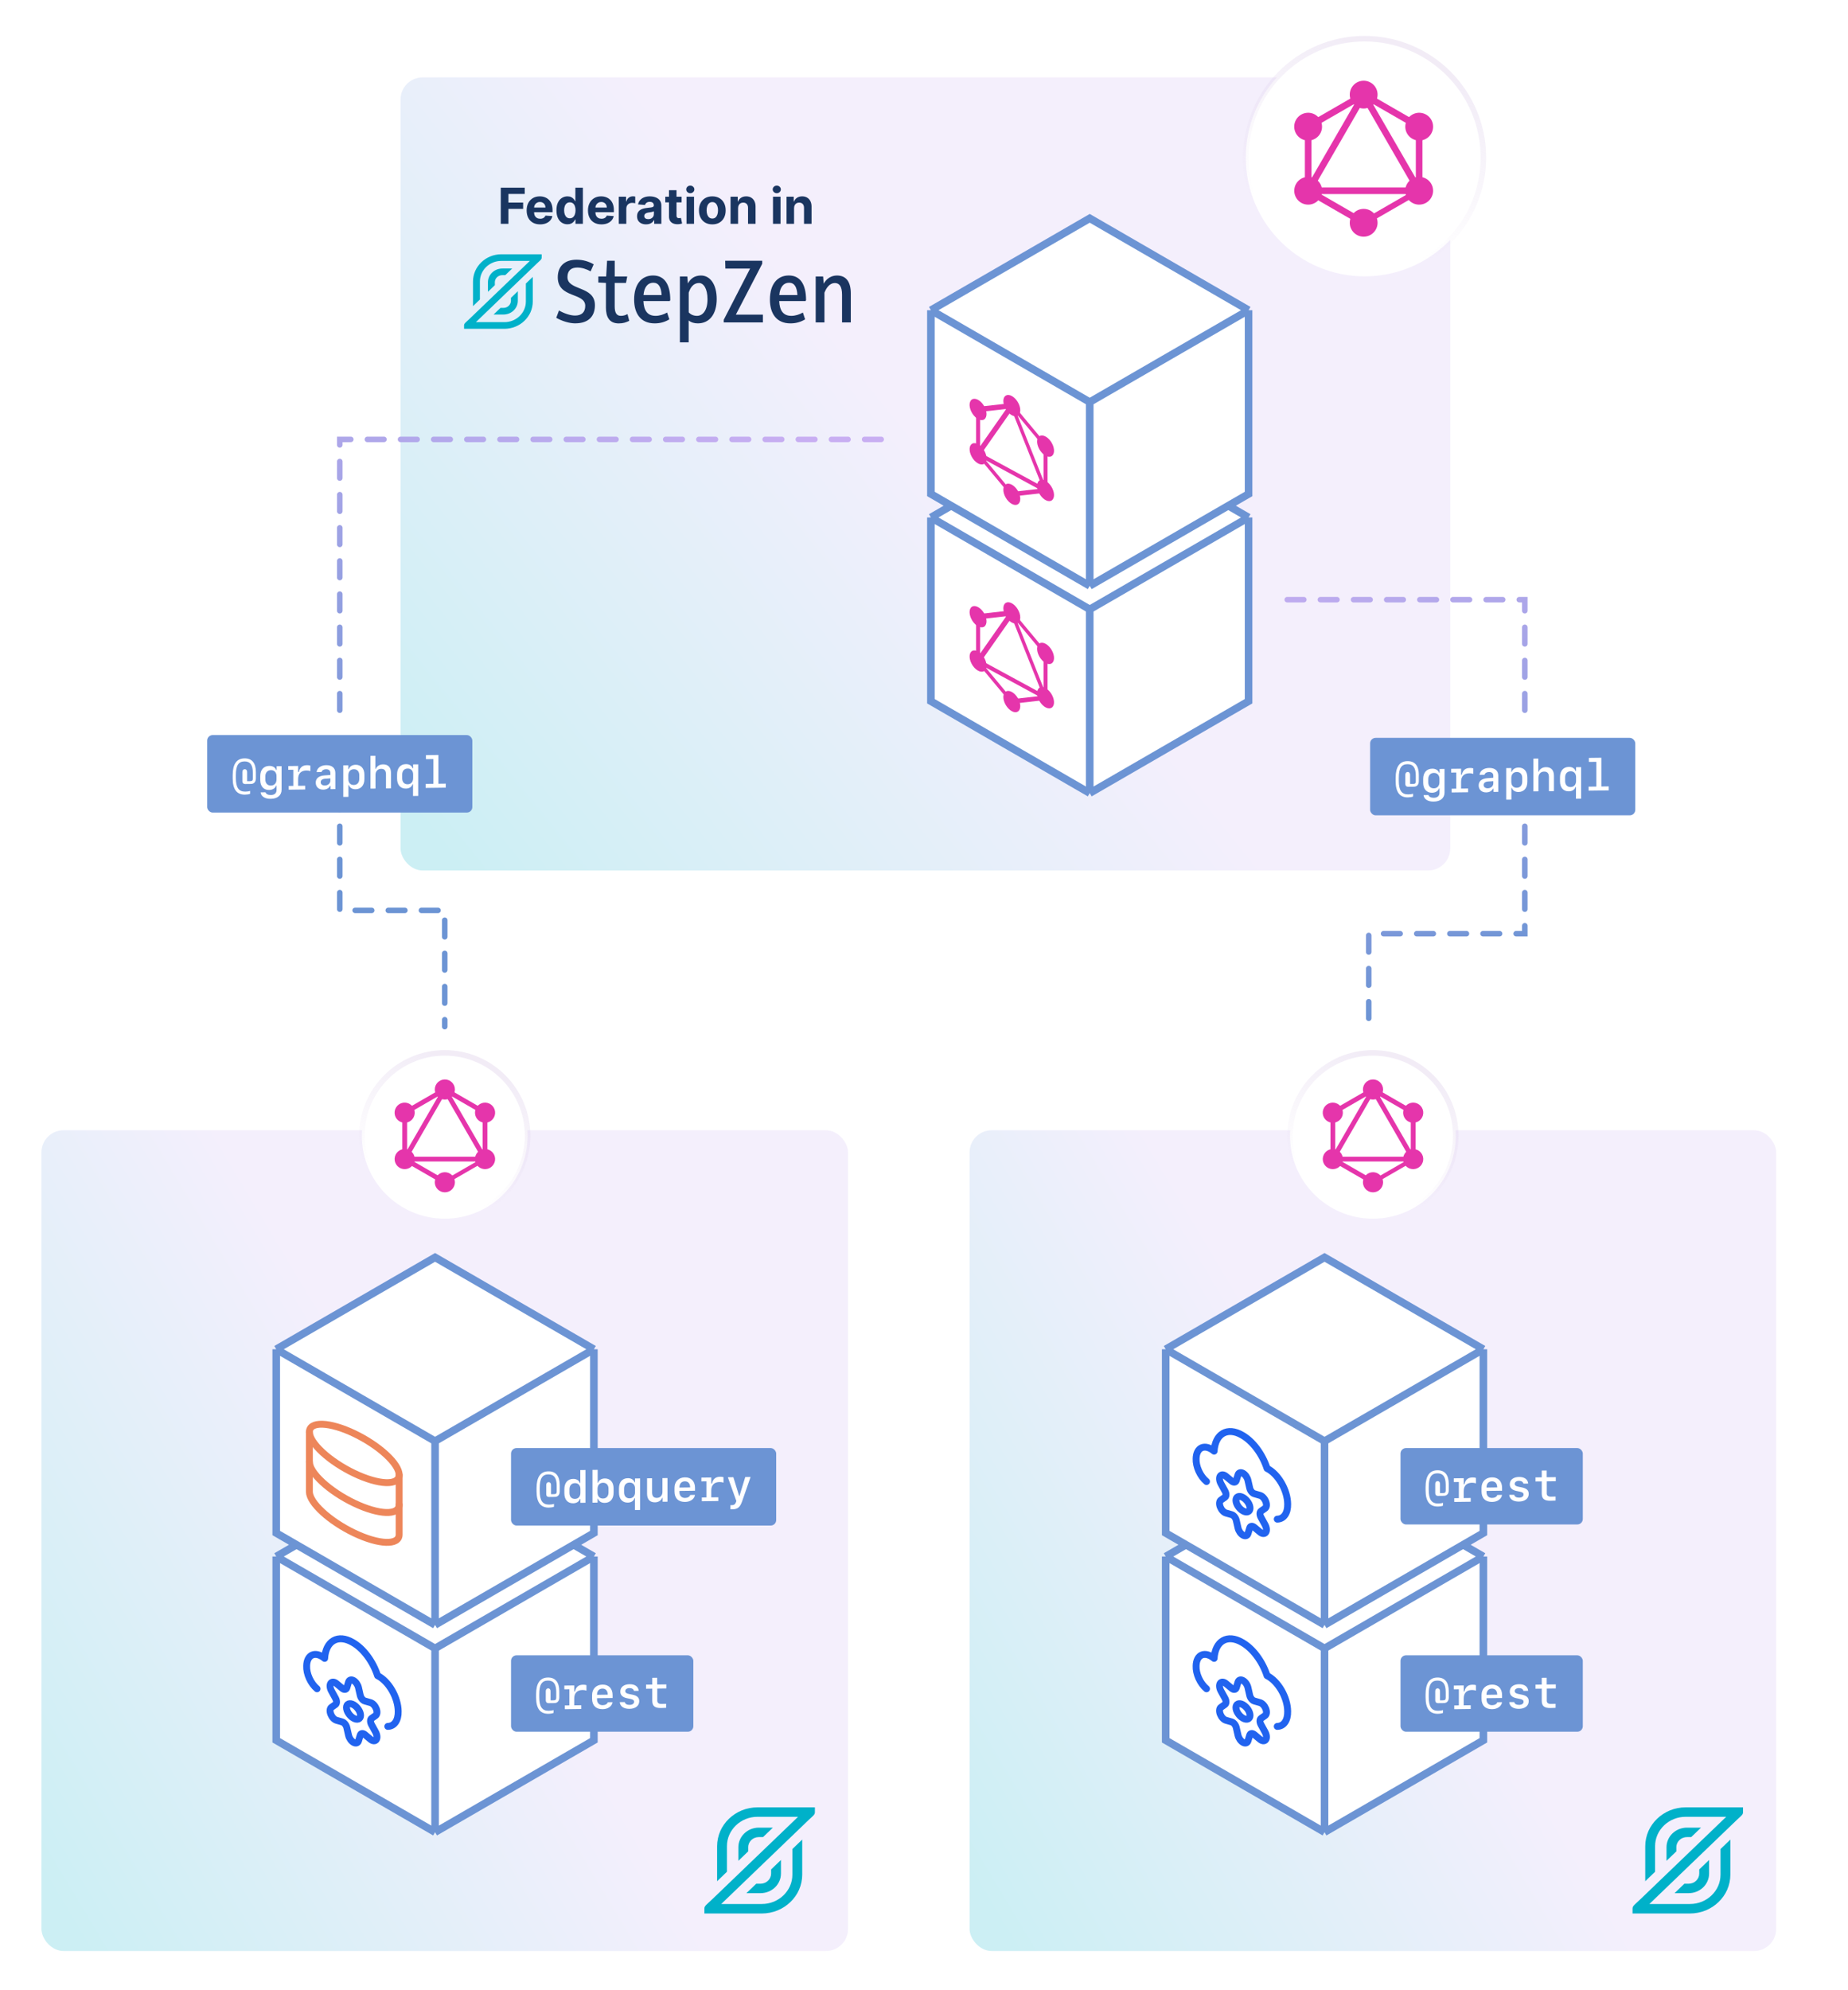 <svg width="669" height="720" viewBox="0 0 669 720" fill="none" xmlns="http://www.w3.org/2000/svg">
<rect opacity="0.2" x="145" y="28" width="380" height="287" rx="8" fill="url(#paint0_linear_2449_2859)"/>
<path d="M181.289 81L181.289 67.909L189.957 67.909L189.957 70.191L184.057 70.191L184.057 73.31L189.381 73.31L189.381 75.592L184.057 75.592L184.057 81L181.289 81ZM195.521 81.192C194.511 81.192 193.642 80.987 192.913 80.578C192.189 80.165 191.63 79.581 191.238 78.827C190.846 78.068 190.65 77.171 190.65 76.136C190.65 75.126 190.846 74.239 191.238 73.477C191.63 72.714 192.182 72.119 192.894 71.693C193.61 71.267 194.449 71.054 195.412 71.054C196.06 71.054 196.663 71.158 197.221 71.367C197.784 71.572 198.274 71.881 198.691 72.294C199.113 72.707 199.441 73.227 199.676 73.854C199.91 74.476 200.027 75.204 200.027 76.04L200.027 76.788L191.737 76.788L191.737 75.1L197.464 75.1C197.464 74.708 197.379 74.361 197.209 74.058C197.038 73.756 196.802 73.519 196.499 73.349C196.201 73.174 195.853 73.087 195.457 73.087C195.044 73.087 194.677 73.183 194.358 73.374C194.042 73.562 193.795 73.815 193.616 74.135C193.437 74.45 193.346 74.802 193.341 75.19L193.341 76.794C193.341 77.28 193.431 77.7 193.61 78.053C193.793 78.407 194.051 78.68 194.383 78.871C194.716 79.063 195.11 79.159 195.566 79.159C195.868 79.159 196.145 79.117 196.397 79.031C196.648 78.946 196.863 78.818 197.042 78.648C197.221 78.477 197.358 78.269 197.451 78.021L199.97 78.188C199.842 78.793 199.58 79.321 199.184 79.773C198.792 80.22 198.285 80.57 197.662 80.821C197.044 81.068 196.331 81.192 195.521 81.192ZM205.422 81.16C204.677 81.16 204.001 80.968 203.396 80.585C202.795 80.197 202.318 79.628 201.964 78.878C201.615 78.124 201.44 77.199 201.44 76.104C201.44 74.979 201.621 74.043 201.983 73.298C202.346 72.548 202.827 71.987 203.428 71.617C204.033 71.242 204.696 71.054 205.416 71.054C205.966 71.054 206.424 71.148 206.79 71.335C207.161 71.519 207.459 71.749 207.685 72.026C207.915 72.298 208.09 72.567 208.209 72.831L208.292 72.831L208.292 67.909L211.009 67.909L211.009 81L208.324 81L208.324 79.428L208.209 79.428C208.081 79.7 207.9 79.971 207.666 80.239C207.436 80.504 207.135 80.723 206.765 80.898C206.398 81.072 205.951 81.16 205.422 81.16ZM206.285 78.993C206.724 78.993 207.095 78.874 207.397 78.635C207.704 78.392 207.939 78.053 208.101 77.619C208.267 77.184 208.35 76.675 208.35 76.091C208.35 75.507 208.269 75 208.107 74.57C207.945 74.139 207.711 73.807 207.404 73.572C207.097 73.338 206.724 73.221 206.285 73.221C205.838 73.221 205.461 73.342 205.154 73.585C204.847 73.828 204.615 74.165 204.457 74.595C204.299 75.026 204.221 75.524 204.221 76.091C204.221 76.662 204.299 77.167 204.457 77.606C204.619 78.04 204.851 78.381 205.154 78.629C205.461 78.871 205.838 78.993 206.285 78.993ZM217.722 81.192C216.712 81.192 215.843 80.987 215.114 80.578C214.39 80.165 213.832 79.581 213.44 78.827C213.047 78.068 212.851 77.171 212.851 76.136C212.851 75.126 213.047 74.239 213.44 73.477C213.832 72.714 214.383 72.119 215.095 71.693C215.811 71.267 216.65 71.054 217.614 71.054C218.261 71.054 218.864 71.158 219.422 71.367C219.985 71.572 220.475 71.881 220.893 72.294C221.315 72.707 221.643 73.227 221.877 73.854C222.111 74.476 222.229 75.204 222.229 76.04L222.229 76.788L213.938 76.788L213.938 75.1L219.665 75.1C219.665 74.708 219.58 74.361 219.41 74.058C219.239 73.756 219.003 73.519 218.7 73.349C218.402 73.174 218.055 73.087 217.658 73.087C217.245 73.087 216.878 73.183 216.559 73.374C216.244 73.562 215.996 73.815 215.817 74.135C215.638 74.45 215.547 74.802 215.543 75.19L215.543 76.794C215.543 77.28 215.632 77.7 215.811 78.053C215.994 78.407 216.252 78.68 216.584 78.871C216.917 79.063 217.311 79.159 217.767 79.159C218.07 79.159 218.347 79.117 218.598 79.031C218.849 78.946 219.065 78.818 219.244 78.648C219.422 78.477 219.559 78.269 219.653 78.021L222.171 78.188C222.043 78.793 221.781 79.321 221.385 79.773C220.993 80.22 220.486 80.57 219.864 80.821C219.246 81.068 218.532 81.192 217.722 81.192ZM224.006 81L224.006 71.182L226.646 71.182L226.646 72.895L226.748 72.895C226.927 72.285 227.227 71.825 227.649 71.514C228.071 71.199 228.557 71.041 229.106 71.041C229.243 71.041 229.39 71.05 229.547 71.067C229.705 71.084 229.844 71.107 229.963 71.137L229.963 73.553C229.835 73.515 229.658 73.481 229.432 73.451C229.207 73.421 229 73.406 228.812 73.406C228.412 73.406 228.054 73.494 227.739 73.668C227.427 73.839 227.18 74.077 226.997 74.384C226.818 74.691 226.729 75.045 226.729 75.445L226.729 81L224.006 81ZM233.889 81.185C233.263 81.185 232.705 81.077 232.215 80.859C231.725 80.638 231.337 80.312 231.051 79.881C230.77 79.447 230.629 78.906 230.629 78.258C230.629 77.712 230.729 77.254 230.93 76.883C231.13 76.513 231.403 76.215 231.748 75.989C232.093 75.763 232.485 75.592 232.924 75.477C233.367 75.362 233.832 75.281 234.318 75.234C234.889 75.175 235.349 75.119 235.698 75.068C236.048 75.013 236.301 74.932 236.459 74.825C236.617 74.719 236.695 74.561 236.695 74.352L236.695 74.314C236.695 73.909 236.568 73.596 236.312 73.374C236.06 73.153 235.703 73.042 235.238 73.042C234.748 73.042 234.358 73.151 234.068 73.368C233.778 73.581 233.587 73.849 233.493 74.173L230.975 73.969C231.102 73.372 231.354 72.856 231.729 72.422C232.104 71.983 232.587 71.646 233.18 71.412C233.776 71.173 234.467 71.054 235.251 71.054C235.796 71.054 236.318 71.118 236.817 71.246C237.32 71.374 237.765 71.572 238.153 71.84C238.545 72.109 238.854 72.454 239.08 72.876C239.305 73.293 239.418 73.794 239.418 74.378L239.418 81L236.836 81L236.836 79.638L236.759 79.638C236.602 79.945 236.391 80.216 236.127 80.45C235.862 80.68 235.545 80.862 235.174 80.994C234.803 81.121 234.375 81.185 233.889 81.185ZM234.669 79.306C235.07 79.306 235.423 79.227 235.73 79.07C236.037 78.908 236.278 78.69 236.453 78.418C236.627 78.145 236.715 77.836 236.715 77.491L236.715 76.449C236.629 76.504 236.512 76.555 236.363 76.602C236.218 76.645 236.054 76.685 235.871 76.724C235.688 76.758 235.504 76.79 235.321 76.82C235.138 76.845 234.972 76.869 234.823 76.89C234.503 76.937 234.224 77.011 233.985 77.114C233.747 77.216 233.561 77.354 233.429 77.529C233.297 77.7 233.231 77.913 233.231 78.168C233.231 78.539 233.365 78.822 233.634 79.019C233.906 79.21 234.252 79.306 234.669 79.306ZM246.753 71.182L246.753 73.227L240.841 73.227L240.841 71.182L246.753 71.182ZM242.183 68.829L244.906 68.829L244.906 77.983C244.906 78.234 244.944 78.43 245.021 78.571C245.098 78.707 245.204 78.803 245.341 78.859C245.481 78.914 245.643 78.942 245.826 78.942C245.954 78.942 246.082 78.931 246.21 78.91C246.338 78.884 246.436 78.865 246.504 78.852L246.932 80.879C246.796 80.921 246.604 80.97 246.357 81.026C246.11 81.085 245.809 81.121 245.456 81.134C244.799 81.16 244.224 81.072 243.73 80.872C243.24 80.672 242.858 80.361 242.586 79.939C242.313 79.517 242.179 78.984 242.183 78.341L242.183 68.829ZM248.527 81L248.527 71.182L251.25 71.182L251.25 81L248.527 81ZM249.895 69.916C249.49 69.916 249.143 69.782 248.853 69.513C248.568 69.241 248.425 68.915 248.425 68.535C248.425 68.16 248.568 67.839 248.853 67.57C249.143 67.298 249.49 67.161 249.895 67.161C250.3 67.161 250.645 67.298 250.93 67.57C251.22 67.839 251.365 68.16 251.365 68.535C251.365 68.915 251.22 69.241 250.93 69.513C250.645 69.782 250.3 69.916 249.895 69.916ZM257.867 81.192C256.875 81.192 256.016 80.981 255.291 80.559C254.571 80.133 254.015 79.54 253.623 78.782C253.231 78.019 253.035 77.135 253.035 76.129C253.035 75.115 253.231 74.229 253.623 73.47C254.015 72.707 254.571 72.115 255.291 71.693C256.016 71.267 256.875 71.054 257.867 71.054C258.86 71.054 259.717 71.267 260.437 71.693C261.161 72.115 261.72 72.707 262.112 73.47C262.504 74.229 262.7 75.115 262.7 76.129C262.7 77.135 262.504 78.019 262.112 78.782C261.72 79.54 261.161 80.133 260.437 80.559C259.717 80.981 258.86 81.192 257.867 81.192ZM257.88 79.082C258.332 79.082 258.709 78.954 259.012 78.699C259.314 78.439 259.542 78.085 259.696 77.638C259.853 77.19 259.932 76.681 259.932 76.11C259.932 75.539 259.853 75.03 259.696 74.582C259.542 74.135 259.314 73.781 259.012 73.521C258.709 73.261 258.332 73.131 257.88 73.131C257.424 73.131 257.041 73.261 256.73 73.521C256.423 73.781 256.191 74.135 256.033 74.582C255.88 75.03 255.803 75.539 255.803 76.11C255.803 76.681 255.88 77.19 256.033 77.638C256.191 78.085 256.423 78.439 256.73 78.699C257.041 78.954 257.424 79.082 257.88 79.082ZM267.193 75.324L267.193 81L264.47 81L264.47 71.182L267.066 71.182L267.066 72.914L267.181 72.914C267.398 72.343 267.762 71.891 268.274 71.559C268.785 71.222 269.405 71.054 270.134 71.054C270.816 71.054 271.41 71.203 271.917 71.501C272.424 71.8 272.818 72.226 273.1 72.78C273.381 73.33 273.522 73.986 273.522 74.749L273.522 81L270.799 81L270.799 75.234C270.803 74.633 270.649 74.165 270.338 73.828C270.027 73.487 269.599 73.317 269.054 73.317C268.687 73.317 268.363 73.396 268.082 73.553C267.805 73.711 267.588 73.941 267.43 74.244C267.277 74.542 267.198 74.902 267.193 75.324ZM279.834 81L279.834 71.182L282.557 71.182L282.557 81L279.834 81ZM281.202 69.916C280.797 69.916 280.449 69.782 280.16 69.513C279.874 69.241 279.731 68.915 279.731 68.535C279.731 68.16 279.874 67.839 280.16 67.57C280.449 67.298 280.797 67.161 281.202 67.161C281.606 67.161 281.952 67.298 282.237 67.57C282.527 67.839 282.672 68.16 282.672 68.535C282.672 68.915 282.527 69.241 282.237 69.513C281.952 69.782 281.606 69.916 281.202 69.916ZM287.461 75.324L287.461 81L284.738 81L284.738 71.182L287.333 71.182L287.333 72.914L287.448 72.914C287.666 72.343 288.03 71.891 288.541 71.559C289.053 71.222 289.673 71.054 290.401 71.054C291.083 71.054 291.678 71.203 292.185 71.501C292.692 71.8 293.086 72.226 293.367 72.78C293.649 73.33 293.789 73.986 293.789 74.749L293.789 81L291.066 81L291.066 75.234C291.07 74.633 290.917 74.165 290.606 73.828C290.295 73.487 289.867 73.317 289.321 73.317C288.955 73.317 288.631 73.396 288.35 73.553C288.073 73.711 287.855 73.941 287.698 74.244C287.544 74.542 287.465 74.902 287.461 75.324Z" fill="#1A3560"/>
<path d="M202.357 112.35C204.129 113.371 206.407 114.189 208.179 114.189C210.569 114.189 211.865 112.953 211.865 110.687C211.865 105.735 201.921 108.031 201.921 100.356C201.921 96.319 204.422 93.984 208.736 93.984C211.095 93.984 213.12 94.617 214.923 95.648L213.819 98.197C212.27 97.35 210.619 96.815 208.999 96.815C206.751 96.815 205.425 97.914 205.425 100.278C205.425 105.298 215.368 103.323 215.368 110.434C215.368 114.218 213.303 117.01 208.189 117.01C206.204 117.01 203.481 116.231 201.374 114.996L202.357 112.35Z" fill="#1A3560"/>
<path d="M219.368 102.38L216.604 102.234L216.604 100.045L219.439 100.045L219.774 94.354L222.538 94.354L222.538 100.045L227.064 100.045L226.619 102.38L222.528 102.38L222.528 110.862C222.528 113.236 223.226 114.296 224.776 114.296C225.657 114.296 226.325 114.082 227.165 113.664L227.793 116.105C226.578 116.669 225.616 117.029 223.996 117.029C220.533 117.029 219.358 114.627 219.358 111.339L219.358 102.38L219.368 102.38Z" fill="#1A3560"/>
<path d="M236.42 99.685C240.582 99.685 242.648 102.973 242.648 108.566L242.465 108.955L232.927 108.955C233.079 112.389 234.395 114.296 237.342 114.296C238.739 114.296 240.329 113.8 241.503 113.09L242.314 115.57C240.734 116.494 239.073 117.02 237.008 117.02C231.924 117.02 229.565 113.45 229.565 108.391C229.565 102.905 232.218 99.685 236.42 99.685ZM239.509 106.767C239.357 103.897 238.445 102.311 236.491 102.311C234.506 102.311 233.21 103.868 232.957 106.767L239.509 106.767Z" fill="#1A3560"/>
<path d="M249.301 123.887L246.131 123.887L246.131 100.045L248.815 100.045L249.037 102.593C249.918 100.823 251.508 99.695 253.746 99.695C257.098 99.695 259.457 102.914 259.457 108.216C259.457 113.663 256.844 117.019 252.612 117.019C251.397 117.019 250.182 116.698 249.301 115.959L249.301 123.887ZM252.328 114.296C254.424 114.296 256.125 112.282 256.125 108.313C256.125 104.383 254.688 102.409 253.037 102.409C251.123 102.409 249.949 103.926 249.321 105.911L249.321 113.021C250.08 113.877 251.144 114.296 252.328 114.296Z" fill="#1A3560"/>
<path d="M262.008 115.716L271.547 97.185L262.596 97.185L262.525 94.354L275.931 94.354L275.931 95.454L266.393 113.848L276.184 113.848L276.184 116.679L262.008 116.679L262.008 115.716V115.716Z" fill="#1A3560"/>
<path d="M285.571 99.685C289.733 99.685 291.799 102.973 291.799 108.566L291.616 108.955L282.078 108.955C282.23 112.389 283.546 114.296 286.493 114.296C287.89 114.296 289.48 113.8 290.654 113.09L291.465 115.57C289.885 116.494 288.224 117.02 286.159 117.02C281.075 117.02 278.716 113.45 278.716 108.391C278.726 102.905 281.379 99.685 285.571 99.685ZM288.67 106.767C288.518 103.897 287.607 102.311 285.652 102.311C283.668 102.311 282.371 103.868 282.118 106.767L288.67 106.767Z" fill="#1A3560"/>
<path d="M295.292 100.045L297.975 100.045L298.198 102.662C299.16 100.823 300.962 99.695 302.987 99.695C306.41 99.695 308 102.097 308 106.163L308 116.669L304.83 116.669L304.83 106.66C304.83 103.722 303.909 102.418 302.218 102.418C300.415 102.418 299.16 104.082 298.461 105.92L298.461 116.669L295.292 116.669L295.292 100.045V100.045Z" fill="#1A3560"/>
<path d="M179.128 102.165C179.128 101.815 179.199 101.475 179.341 101.154C179.472 100.842 179.675 100.56 179.918 100.327C180.171 100.083 180.455 99.899 180.779 99.772C181.113 99.636 181.467 99.568 181.832 99.568L182.915 99.568L185.416 97.165L181.842 97.165C181.143 97.165 180.455 97.301 179.817 97.554C179.199 97.807 178.642 98.167 178.156 98.624C177.68 99.082 177.306 99.617 177.042 100.22C176.769 100.842 176.637 101.494 176.637 102.165L176.637 105.599L179.138 103.196L179.138 102.165L179.128 102.165Z" fill="#00B1C9"/>
<path d="M196.089 92L196.089 93.284C196.089 93.469 196.038 93.663 195.927 93.809C195.775 94.023 195.644 94.15 195.492 94.296C195.147 94.626 194.803 94.928 194.459 95.259C194.135 95.57 193.811 95.881 193.497 96.183C193.193 96.475 192.899 96.757 192.596 97.049C192.413 97.224 192.231 97.399 192.049 97.574C183.27 106.008 181.326 107.875 181.315 107.885L172.283 116.572L182.591 116.572C183.644 116.572 184.657 116.377 185.619 115.988C186.075 115.803 186.52 115.57 186.935 115.297C187.351 115.035 187.735 114.724 188.09 114.383C188.444 114.043 188.758 113.673 189.042 113.274C189.325 112.875 189.568 112.447 189.76 112.01C190.165 111.085 190.368 110.113 190.368 109.101L190.368 102.603L192.869 100.2L192.869 109.111C192.869 109.782 192.798 110.443 192.656 111.095C192.525 111.727 192.322 112.35 192.059 112.953C191.806 113.537 191.482 114.101 191.107 114.626C190.743 115.152 190.317 115.638 189.852 116.085C189.386 116.533 188.88 116.941 188.333 117.292C187.786 117.652 187.199 117.953 186.591 118.206C185.973 118.459 185.325 118.653 184.657 118.78C183.979 118.916 183.28 118.984 182.591 118.984L171.21 118.984L168 118.984L168 117.7C168 117.545 168.041 117.389 168.111 117.253C168.213 117.068 168.375 116.873 168.537 116.727C169.549 115.764 168.891 116.397 169.063 116.231C169.397 115.91 169.063 116.241 170.066 115.297C170.38 114.996 170.693 114.694 171.007 114.393C171.301 114.111 171.595 113.829 171.878 113.556C172.152 113.294 172.425 113.031 172.688 112.778C172.941 112.535 173.195 112.292 173.438 112.058C173.67 111.834 173.903 111.611 174.136 111.387C174.349 111.183 174.562 110.978 174.774 110.774C174.967 110.589 175.169 110.395 175.361 110.21C175.544 110.035 175.716 109.87 175.898 109.694C176.06 109.539 176.222 109.383 176.384 109.227C176.536 109.082 176.678 108.945 176.83 108.799C176.961 108.673 177.093 108.547 177.225 108.42C177.346 108.303 177.468 108.187 177.579 108.08C177.69 107.973 177.792 107.875 177.903 107.768C177.994 107.681 178.095 107.584 178.187 107.496C178.268 107.418 178.349 107.34 178.43 107.263C178.501 107.194 178.571 107.126 178.642 107.058C178.703 107 178.764 106.942 178.825 106.883C178.875 106.835 178.926 106.786 178.987 106.728C179.027 106.689 179.078 106.64 179.118 106.601C179.159 106.562 179.189 106.533 179.23 106.494C179.26 106.465 179.29 106.436 179.321 106.406C179.341 106.387 179.371 106.358 179.392 106.338C179.412 106.319 179.422 106.309 179.442 106.29C179.452 106.28 179.462 106.27 179.483 106.251C179.493 106.241 179.493 106.241 179.503 106.231L179.716 106.027L191.816 94.412L181.508 94.412C180.455 94.412 179.442 94.607 178.48 94.996C178.025 95.181 177.579 95.414 177.164 95.687C176.749 95.949 176.364 96.261 176.01 96.601C175.655 96.942 175.341 97.311 175.058 97.71C174.774 98.109 174.531 98.537 174.339 98.975C173.934 99.899 173.731 100.872 173.731 101.883L173.731 108.381L171.23 110.784L171.23 101.883C171.23 101.212 171.301 100.541 171.443 99.899C171.574 99.266 171.777 98.644 172.04 98.041C172.293 97.457 172.617 96.893 172.992 96.368C173.357 95.842 173.782 95.356 174.248 94.909C174.713 94.461 175.22 94.052 175.767 93.702C176.313 93.342 176.901 93.041 177.508 92.788C178.126 92.535 178.774 92.341 179.442 92.214C180.121 92.078 180.819 92.01 181.508 92.01L192.889 92.01L196.089 92.01L196.089 92Z" fill="#00B1C9"/>
<path d="M184.961 108.819C184.961 109.169 184.89 109.51 184.748 109.831C184.616 110.142 184.414 110.424 184.171 110.657C183.918 110.901 183.634 111.085 183.31 111.212C182.976 111.348 182.621 111.416 182.257 111.416L181.184 111.416L178.682 113.819L182.257 113.819C182.956 113.819 183.644 113.683 184.282 113.43C184.9 113.177 185.457 112.817 185.943 112.36C186.419 111.903 186.793 111.368 187.057 110.764C187.33 110.142 187.462 109.49 187.462 108.819L187.462 105.385L184.961 107.788L184.961 108.819V108.819Z" fill="#00B1C9"/>
<path d="M319 159H123V329.435H161V371.5" stroke="url(#paint1_linear_2449_2859)" stroke-width="2" stroke-linecap="round" stroke-dasharray="6 6"/>
<path d="M466 217H552V337.87H495.5V370.5" stroke="url(#paint2_linear_2449_2859)" stroke-width="2" stroke-linecap="round" stroke-dasharray="6 6"/>
<rect x="67" y="258" width="71" height="36" fill="white"/>
<rect x="535" y="261" width="71" height="33" fill="white"/>
<g filter="url(#filter0_i_2449_2859)">
<rect x="75" y="262" width="95.993" height="28.047" rx="2" fill="#6C94D4"/>
<path d="M88.703 283.551C89.406 283.541 90.171 283.414 90.546 283.237V282.191C90.226 282.343 89.515 282.454 88.812 282.463C86.414 282.495 85.383 281.008 85.383 277.493V276.485C85.383 273.024 86.312 271.559 88.492 271.53C90.554 271.503 91.531 272.811 91.531 275.654V277.725C91.531 278.412 91.281 278.673 90.617 278.682L89.468 278.697V275.353C89.468 274.728 89.124 274.334 88.601 274.341C88.078 274.348 87.742 274.751 87.742 275.376V278.696C87.742 279.321 88.125 279.714 88.734 279.706L90.843 279.679C91.984 279.664 92.632 278.921 92.632 277.632V275.405C92.632 272.101 91.202 270.393 88.507 270.428C85.672 270.465 84.242 272.476 84.242 276.484V277.679C84.242 281.656 85.719 283.59 88.703 283.551ZM98.03 285.069C100.459 285.037 101.936 283.799 101.936 281.791V273.245L100.147 273.268V274.666L99.991 274.669C99.678 273.719 98.725 273.138 97.483 273.154C95.452 273.181 94.21 274.58 94.21 276.854V278.252C94.21 280.51 95.436 281.892 97.413 281.866C98.671 281.85 99.655 281.235 99.96 280.286L100.116 280.284V281.831C100.116 283.026 99.389 283.676 98.053 283.694C97.038 283.707 96.28 283.319 96.124 282.704L94.343 282.727C94.499 284.201 95.905 285.097 98.03 285.069ZM96.061 278.111V276.907C96.061 275.572 96.85 274.71 98.085 274.693C99.311 274.677 100.1 275.519 100.1 276.855V278.058C100.1 279.394 99.311 280.256 98.085 280.272C96.85 280.288 96.061 279.447 96.061 278.111ZM107.928 277.908C107.928 275.932 108.967 274.84 110.943 274.814C111.412 274.808 111.974 274.894 112.357 275.038V273.061C112.06 272.948 111.615 272.891 111.13 272.898C109.506 272.919 108.552 273.697 108.201 275.35L107.935 275.354V273.166L104.35 273.213V274.572L106.178 274.548V280.384L104.514 280.406V281.766L110.474 281.688V280.328L107.928 280.361V277.908ZM117.013 281.743C118.177 281.727 119.091 281.231 119.505 280.374L119.669 280.372V281.567L121.395 281.545V275.716C121.395 273.888 120.192 272.865 118.075 272.893C116.153 272.918 114.771 273.913 114.614 275.391L116.396 275.368C116.583 274.74 117.192 274.373 118.028 274.362C119.028 274.349 119.598 274.842 119.598 275.724V276.443L117.458 276.596C115.411 276.748 114.302 277.669 114.302 279.2C114.302 280.747 115.388 281.764 117.013 281.743ZM117.599 280.251C116.685 280.262 116.107 279.809 116.107 279.067C116.107 278.309 116.661 277.872 117.731 277.796L119.598 277.67V278.451C119.598 279.482 118.755 280.235 117.599 280.251ZM128.73 272.753C127.496 272.769 126.629 273.328 126.27 274.332L126.113 274.334V272.928L124.27 272.952V284.374L126.145 284.35V280.084L126.301 280.082C126.621 281.062 127.496 281.613 128.73 281.597C130.699 281.571 131.918 280.172 131.918 277.891V276.368C131.918 274.094 130.699 272.727 128.73 272.753ZM128.082 274.355C129.309 274.339 130.066 275.165 130.066 276.509V277.853C130.066 279.189 129.309 280.043 128.082 280.059C126.863 280.075 126.106 279.249 126.106 277.905V276.561C126.106 275.217 126.863 274.371 128.082 274.355ZM134.121 281.378L135.933 281.354V276.393C135.933 275.096 136.745 274.226 137.98 274.21C139.159 274.195 139.73 274.851 139.73 276.219V281.305L141.55 281.281V275.749C141.55 273.695 140.534 272.583 138.667 272.608C137.402 272.624 136.433 273.231 136.003 274.275L135.886 274.277V269.495L134.121 269.519V281.378ZM146.932 272.515C144.963 272.541 143.745 273.939 143.745 276.213V277.736C143.745 280.018 144.963 281.384 146.932 281.359C148.166 281.343 149.041 280.769 149.361 279.78L149.518 279.778V284.044L151.393 284.019V272.597L149.549 272.621V274.028L149.393 274.03C149.033 273.034 148.166 272.499 146.932 272.515ZM147.58 274.1C148.799 274.084 149.557 274.91 149.557 276.254V277.598C149.557 278.942 148.799 279.787 147.58 279.803C146.354 279.819 145.596 278.986 145.596 277.65V276.306C145.596 274.962 146.354 274.116 147.58 274.1ZM161.376 281.021V279.568L158.712 279.603V269.197L154.189 269.256V270.709L156.9 270.674V279.627L154.095 279.663V281.116L161.376 281.021Z" fill="white"/>
</g>
<g filter="url(#filter1_i_2449_2859)">
<rect x="496" y="263" width="95.993" height="28.047" rx="2" fill="#6C94D4"/>
<path d="M509.703 284.551C510.406 284.541 511.171 284.414 511.546 284.237V283.191C511.226 283.343 510.515 283.454 509.812 283.463C507.414 283.495 506.383 282.008 506.383 278.493V277.485C506.383 274.024 507.312 272.559 509.492 272.53C511.554 272.503 512.531 273.811 512.531 276.654V278.725C512.531 279.412 512.281 279.673 511.617 279.682L510.468 279.697V276.353C510.468 275.728 510.124 275.334 509.601 275.341C509.078 275.348 508.742 275.751 508.742 276.376V279.696C508.742 280.321 509.125 280.714 509.734 280.706L511.843 280.679C512.984 280.664 513.632 279.921 513.632 278.632V276.405C513.632 273.101 512.202 271.393 509.507 271.428C506.672 271.465 505.242 273.476 505.242 277.484V278.679C505.242 282.656 506.719 284.59 509.703 284.551ZM519.03 286.069C521.459 286.037 522.936 284.799 522.936 282.791V274.245L521.147 274.268V275.666L520.991 275.669C520.678 274.719 519.725 274.138 518.483 274.154C516.452 274.181 515.21 275.58 515.21 277.854V279.252C515.21 281.51 516.436 282.892 518.413 282.866C519.671 282.85 520.655 282.235 520.959 281.286L521.116 281.284V282.831C521.116 284.026 520.389 284.676 519.053 284.694C518.038 284.707 517.28 284.319 517.124 283.704L515.343 283.727C515.499 285.201 516.905 286.097 519.03 286.069ZM517.061 279.111V277.907C517.061 276.572 517.85 275.71 519.085 275.693C520.311 275.677 521.1 276.519 521.1 277.855V279.058C521.1 280.394 520.311 281.256 519.085 281.272C517.85 281.288 517.061 280.447 517.061 279.111ZM528.928 278.908C528.928 276.932 529.967 275.84 531.943 275.814C532.412 275.808 532.974 275.894 533.357 276.038V274.061C533.06 273.948 532.615 273.891 532.13 273.898C530.506 273.919 529.552 274.697 529.201 276.35L528.935 276.354V274.166L525.35 274.213V275.572L527.178 275.548V281.384L525.514 281.406V282.766L531.474 282.688V281.328L528.928 281.361V278.908ZM538.013 282.743C539.177 282.727 540.091 282.231 540.505 281.374L540.669 281.372V282.567L542.395 282.545V276.716C542.395 274.888 541.192 273.865 539.075 273.893C537.153 273.918 535.771 274.913 535.614 276.391L537.396 276.368C537.583 275.74 538.192 275.373 539.028 275.362C540.028 275.349 540.598 275.842 540.598 276.724V277.443L538.458 277.596C536.411 277.748 535.302 278.669 535.302 280.2C535.302 281.747 536.388 282.764 538.013 282.743ZM538.599 281.251C537.685 281.262 537.107 280.809 537.107 280.067C537.107 279.309 537.661 278.872 538.731 278.796L540.598 278.67V279.451C540.598 280.482 539.755 281.235 538.599 281.251ZM549.73 273.753C548.496 273.769 547.629 274.328 547.27 275.332L547.113 275.334V273.928L545.27 273.952V285.374L547.145 285.35V281.084L547.301 281.082C547.621 282.062 548.496 282.613 549.73 282.597C551.699 282.571 552.918 281.172 552.918 278.891V277.368C552.918 275.094 551.699 273.727 549.73 273.753ZM549.082 275.355C550.309 275.339 551.066 276.165 551.066 277.509V278.853C551.066 280.189 550.309 281.043 549.082 281.059C547.863 281.075 547.106 280.249 547.106 278.905V277.561C547.106 276.217 547.863 275.371 549.082 275.355ZM555.121 282.378L556.933 282.354V277.393C556.933 276.096 557.745 275.226 558.98 275.21C560.159 275.195 560.73 275.851 560.73 277.219V282.305L562.55 282.281V276.749C562.55 274.695 561.534 273.583 559.667 273.608C558.402 273.624 557.433 274.231 557.003 275.275L556.886 275.277V270.495L555.121 270.519V282.378ZM567.932 273.515C565.963 273.541 564.745 274.939 564.745 277.213V278.736C564.745 281.018 565.963 282.384 567.932 282.359C569.166 282.343 570.041 281.769 570.361 280.78L570.518 280.778V285.044L572.393 285.019V273.597L570.549 273.621V275.028L570.393 275.03C570.033 274.034 569.166 273.499 567.932 273.515ZM568.58 275.1C569.799 275.084 570.557 275.91 570.557 277.254V278.598C570.557 279.942 569.799 280.787 568.58 280.803C567.354 280.819 566.596 279.986 566.596 278.65V277.306C566.596 275.962 567.354 275.116 568.58 275.1ZM582.376 282.021V280.568L579.712 280.603V270.197L575.189 270.256V271.709L577.9 271.674V280.627L575.095 280.663V282.116L582.376 282.021Z" fill="white"/>
</g>
<rect opacity="0.2" x="15" y="409" width="292" height="297" rx="8" fill="url(#paint3_linear_2449_2859)"/>
<path d="M270.847 668.476C270.847 667.977 270.948 667.492 271.15 667.035C271.337 666.592 271.626 666.19 271.972 665.858C272.332 665.511 272.736 665.248 273.197 665.068C273.673 664.874 274.178 664.777 274.697 664.777L276.24 664.777L279.802 661.356L274.711 661.356C273.717 661.356 272.736 661.55 271.828 661.91C270.948 662.27 270.155 662.782 269.463 663.433C268.785 664.085 268.251 664.846 267.877 665.705C267.487 666.592 267.3 667.52 267.3 668.476L267.3 673.366L270.861 669.944L270.861 668.476L270.847 668.476Z" fill="#00B1C9"/>
<path d="M295 654L295 655.829C295 656.092 294.928 656.369 294.769 656.577C294.553 656.881 294.366 657.061 294.149 657.269C293.659 657.74 293.169 658.17 292.678 658.641C292.217 659.084 291.756 659.527 291.309 659.957C290.876 660.372 290.458 660.774 290.025 661.189C289.766 661.439 289.506 661.688 289.247 661.937C276.745 673.947 273.976 676.607 273.962 676.621L261.099 688.991L275.779 688.991C277.278 688.991 278.72 688.714 280.09 688.16C280.739 687.897 281.373 687.564 281.965 687.177C282.556 686.803 283.104 686.359 283.609 685.874C284.113 685.39 284.56 684.863 284.964 684.295C285.368 683.727 285.714 683.118 285.988 682.494C286.565 681.178 286.853 679.793 286.853 678.353L286.853 669.099L290.415 665.678L290.415 678.366C290.415 679.322 290.314 680.264 290.112 681.192C289.924 682.093 289.636 682.979 289.261 683.838C288.901 684.669 288.439 685.473 287.906 686.221C287.386 686.969 286.781 687.661 286.118 688.299C285.454 688.936 284.733 689.518 283.955 690.016C283.176 690.529 282.34 690.958 281.474 691.318C280.595 691.679 279.672 691.956 278.72 692.136C277.754 692.33 276.759 692.427 275.779 692.427L259.571 692.427L255 692.427L255 690.598C255 690.376 255.058 690.155 255.159 689.961C255.303 689.698 255.534 689.421 255.764 689.213C257.206 687.841 256.269 688.742 256.514 688.506C256.99 688.049 256.514 688.52 257.942 687.177C258.389 686.747 258.836 686.318 259.283 685.888C259.701 685.487 260.119 685.085 260.523 684.697C260.912 684.323 261.301 683.949 261.676 683.589C262.037 683.242 262.397 682.896 262.743 682.564C263.075 682.245 263.407 681.926 263.738 681.608C264.041 681.317 264.344 681.026 264.647 680.735C264.921 680.472 265.209 680.195 265.483 679.932C265.743 679.682 265.988 679.447 266.247 679.198C266.478 678.976 266.709 678.754 266.939 678.533C267.156 678.325 267.358 678.131 267.574 677.923C267.761 677.743 267.949 677.563 268.136 677.383C268.309 677.217 268.482 677.05 268.641 676.898C268.8 676.746 268.944 676.607 269.102 676.455C269.232 676.33 269.376 676.192 269.506 676.067C269.621 675.956 269.737 675.845 269.852 675.734C269.953 675.637 270.054 675.54 270.155 675.444C270.242 675.36 270.328 675.277 270.415 675.194C270.487 675.125 270.559 675.056 270.645 674.973C270.703 674.917 270.775 674.848 270.833 674.792C270.89 674.737 270.934 674.695 270.991 674.64C271.035 674.599 271.078 674.557 271.121 674.515C271.15 674.488 271.193 674.446 271.222 674.418C271.251 674.391 271.265 674.377 271.294 674.349C271.309 674.335 271.323 674.321 271.352 674.294C271.366 674.28 271.366 674.28 271.381 674.266L271.683 673.975L288.915 657.435L274.236 657.435C272.736 657.435 271.294 657.712 269.924 658.267C269.275 658.53 268.641 658.862 268.05 659.25C267.459 659.624 266.911 660.067 266.406 660.552C265.901 661.037 265.454 661.563 265.05 662.131C264.647 662.699 264.301 663.309 264.027 663.932C263.45 665.248 263.161 666.633 263.161 668.074L263.161 677.327L259.6 680.749L259.6 668.074C259.6 667.118 259.701 666.162 259.903 665.248C260.09 664.348 260.379 663.461 260.753 662.602C261.114 661.771 261.575 660.968 262.109 660.22C262.628 659.472 263.234 658.779 263.897 658.142C264.56 657.505 265.281 656.923 266.06 656.424C266.838 655.912 267.675 655.482 268.54 655.122C269.42 654.762 270.342 654.485 271.294 654.305C272.26 654.111 273.255 654.014 274.236 654.014L290.443 654.014L295 654.014L295 654Z" fill="#00B1C9"/>
<path d="M279.153 677.951C279.153 678.45 279.052 678.934 278.85 679.392C278.662 679.835 278.374 680.237 278.028 680.569C277.667 680.915 277.264 681.179 276.802 681.359C276.326 681.553 275.822 681.65 275.303 681.65L273.774 681.65L270.212 685.071L275.303 685.071C276.297 685.071 277.278 684.877 278.186 684.517C279.066 684.157 279.859 683.644 280.551 682.993C281.229 682.342 281.763 681.58 282.137 680.721C282.527 679.835 282.714 678.907 282.714 677.951L282.714 673.061L279.153 676.483L279.153 677.951V677.951Z" fill="#00B1C9"/>
<path d="M157.5 530L215 563.25V596.5V629.75L186.25 646.375L157.5 663L100 629.75V563.25L157.5 530Z" fill="white"/>
<path d="M215 563.25L157.5 530L100 563.25M215 563.25L186.25 579.875L157.5 596.5M215 563.25V596.5V629.75L186.25 646.375L157.5 663M157.5 663L100 629.75V563.25M157.5 663V596.5M100 563.25L157.5 596.5" stroke="#6C94D4" stroke-width="2.75"/>
<g filter="url(#filter2_i_2449_2859)">
<rect x="185" y="595" width="65.996" height="27.654" rx="2" fill="#6C94D4"/>
<path d="M198.539 616.16C199.242 616.151 200.007 616.024 200.382 615.847V614.8C200.062 614.953 199.351 615.064 198.648 615.073C196.25 615.104 195.219 613.618 195.219 610.102V609.094C195.219 605.633 196.148 604.168 198.328 604.139C200.39 604.112 201.366 605.42 201.366 608.264V610.334C201.366 611.022 201.116 611.283 200.452 611.291L199.304 611.306V607.963C199.304 607.338 198.96 606.944 198.437 606.95C197.914 606.957 197.578 607.36 197.578 607.985V611.305C197.578 611.93 197.961 612.324 198.57 612.316L200.679 612.288C201.82 612.273 202.468 611.531 202.468 610.241V608.015C202.468 604.71 201.038 603.002 198.343 603.038C195.508 603.075 194.078 605.086 194.078 609.093V610.289C194.078 614.265 195.554 616.199 198.539 616.16ZM207.874 610.647C207.874 608.671 208.913 607.579 210.889 607.553C211.358 607.547 211.92 607.633 212.303 607.777V605.8C212.006 605.687 211.561 605.63 211.077 605.637C209.452 605.658 208.499 606.436 208.147 608.089L207.882 608.092V605.905L204.296 605.952V607.311L206.124 607.287V613.123L204.46 613.145V614.504L210.42 614.426V613.067L207.874 613.1V610.647ZM220.029 611.98C219.849 612.616 219.123 613.039 218.178 613.051C216.935 613.068 216.131 612.234 216.131 610.93V610.516L221.771 610.442V609.403C221.771 607.028 220.373 605.57 218.123 605.599C215.85 605.629 214.342 607.133 214.342 609.375V610.711C214.342 613.149 215.748 614.529 218.185 614.497C220.099 614.472 221.552 613.429 221.755 611.958L220.029 611.98ZM218.092 607.037C219.287 607.021 220.005 607.856 220.005 609.246L216.131 609.297C216.131 607.899 216.865 607.053 218.092 607.037ZM224.56 608.109C224.56 609.382 225.357 610.184 226.935 610.515L228.216 610.779C229.192 610.978 229.552 611.262 229.552 611.824C229.552 612.488 228.927 612.934 227.935 612.947C226.966 612.96 226.317 612.586 226.161 611.916L224.357 611.939C224.482 613.485 225.81 614.397 227.903 614.369C230.052 614.341 231.419 613.253 231.419 611.589C231.419 610.308 230.661 609.591 228.95 609.246L227.677 608.99C226.747 608.799 226.357 608.491 226.357 607.944C226.357 607.304 226.958 606.874 227.872 606.862C228.755 606.85 229.372 607.241 229.497 607.88L231.215 607.857C231.098 606.32 229.856 605.43 227.895 605.455C225.872 605.482 224.56 606.515 224.56 608.109ZM236.129 603.145V605.59L233.879 605.619V607.088L236.129 607.059V611.449C236.129 613.348 237.059 614.101 239.309 614.072C239.566 614.068 241.004 614.026 241.144 614.001V612.548C240.996 612.565 239.762 612.589 239.449 612.593C238.48 612.606 237.941 612.191 237.941 611.433V607.035L241.215 606.992V605.523L237.91 605.567V603.121L236.129 603.145Z" fill="white"/>
</g>
<path d="M140.385 624.725C141.542 624.707 142.517 624.178 143.186 623.202C143.856 622.227 144.192 620.849 144.152 619.24C144.138 618.045 143.931 616.758 143.545 615.455C143.159 614.153 142.601 612.863 141.904 611.661C141.207 610.46 140.386 609.372 139.49 608.462C138.594 607.553 137.641 606.841 136.688 606.37C135.848 603.79 134.548 601.289 132.938 599.152C131.327 597.016 129.47 595.33 127.579 594.286C125.046 592.826 122.596 592.615 120.728 593.698C118.859 594.78 117.713 597.074 117.523 600.111C116.747 599.465 115.944 599.021 115.171 598.808C114.398 598.596 113.673 598.623 113.05 598.885C112.427 599.148 111.92 599.64 111.567 600.326C111.214 601.013 111.022 601.877 111.007 602.856C110.947 604.237 111.293 605.825 111.983 607.337C112.673 608.85 113.662 610.188 114.773 611.113" stroke="#2163EF" stroke-width="2.5" stroke-linecap="round" stroke-linejoin="round"/>
<path d="M125.432 617.893C125.432 618.538 125.7 619.307 126.177 620.031C126.655 620.754 127.303 621.373 127.978 621.752C128.654 622.13 129.301 622.236 129.779 622.048C130.257 621.859 130.525 621.39 130.525 620.745C130.525 620.1 130.257 619.331 129.779 618.608C129.301 617.884 128.654 617.265 127.978 616.887C127.303 616.508 126.655 616.402 126.177 616.591C125.7 616.779 125.432 617.248 125.432 617.893Z" stroke="#2163EF" stroke-width="2.5" stroke-linecap="round" stroke-linejoin="round"/>
<path d="M129.782 610.707L130.409 613.466C130.511 613.924 130.74 614.392 131.049 614.774C131.358 615.157 131.723 615.426 132.071 615.527L134.155 616.128C134.55 616.245 134.963 616.523 135.334 616.922C135.705 617.32 136.014 617.818 136.216 618.342C136.417 618.866 136.501 619.389 136.455 619.835C136.409 620.28 136.235 620.624 135.959 620.816L134.499 621.84C134.259 622.011 134.125 622.338 134.125 622.754C134.125 623.171 134.259 623.647 134.499 624.089L135.958 626.748C136.234 627.249 136.407 627.788 136.454 628.285C136.5 628.782 136.416 629.211 136.214 629.509C136.012 629.808 135.704 629.96 135.333 629.943C134.962 629.926 134.549 629.741 134.154 629.415L132.069 627.682C131.722 627.397 131.358 627.26 131.051 627.3C130.744 627.339 130.517 627.552 130.416 627.895L129.79 629.952C129.673 630.341 129.435 630.605 129.11 630.706C128.785 630.807 128.391 630.739 127.986 630.512C127.581 630.286 127.187 629.912 126.862 629.447C126.537 628.982 126.298 628.451 126.182 627.932L125.548 625.169C125.445 624.711 125.216 624.243 124.908 623.86C124.599 623.478 124.234 623.209 123.886 623.108L121.801 622.506C121.406 622.389 120.993 622.111 120.622 621.713C120.252 621.315 119.943 620.817 119.741 620.293C119.539 619.768 119.455 619.245 119.501 618.8C119.548 618.355 119.722 618.011 119.998 617.818L121.456 616.792C121.697 616.621 121.83 616.294 121.83 615.878C121.83 615.461 121.697 614.985 121.456 614.544L119.998 611.885C119.722 611.383 119.548 610.844 119.501 610.347C119.455 609.85 119.539 609.421 119.741 609.123C119.943 608.824 120.252 608.673 120.622 608.69C120.993 608.707 121.406 608.891 121.801 609.217L123.886 610.95C124.234 611.238 124.599 611.378 124.907 611.341C125.216 611.304 125.445 611.093 125.548 610.751L126.174 608.694C126.29 608.304 126.528 608.039 126.853 607.937C127.177 607.836 127.571 607.903 127.976 608.129C128.381 608.355 128.775 608.728 129.101 609.192C129.426 609.656 129.665 610.188 129.782 610.707V610.707Z" stroke="#2163EF" stroke-width="2.5" stroke-linecap="round" stroke-linejoin="round"/>
<path d="M157.5 455L215 488.25V521.5V554.75L186.25 571.375L157.5 588L100 554.75V488.25L157.5 455Z" fill="white"/>
<path d="M215 488.25L157.5 455L100 488.25M215 488.25L186.25 504.875L157.5 521.5M215 488.25V521.5V554.75L186.25 571.375L157.5 588M157.5 588L100 554.75V488.25M157.5 588V521.5M100 488.25L157.5 521.5" stroke="#6C94D4" stroke-width="2.75"/>
<path d="M112 518.2C112 520.11 113.712 522.758 116.759 525.562C119.806 528.365 123.938 531.095 128.247 533.15C132.556 535.206 136.689 536.418 139.736 536.521C142.783 536.624 144.495 535.609 144.495 533.7C144.495 531.79 142.783 529.142 139.736 526.338C136.689 523.535 132.556 520.805 128.247 518.75C123.938 516.694 119.806 515.482 116.759 515.379C113.712 515.276 112 516.291 112 518.2V518.2Z" stroke="#ED865A" stroke-width="2.5" stroke-linecap="round" stroke-linejoin="round"/>
<path d="M112 518.2V528.999C112 532.976 119.275 539.669 128.247 543.949C137.22 548.229 144.495 548.476 144.495 544.499V533.7" stroke="#ED865A" stroke-width="2.5" stroke-linecap="round" stroke-linejoin="round"/>
<path d="M112 528.999V539.8C112 543.776 119.275 550.47 128.247 554.75C137.22 559.029 144.495 559.275 144.495 555.299V544.498" stroke="#ED865A" stroke-width="2.5" stroke-linecap="round" stroke-linejoin="round"/>
<g filter="url(#filter3_i_2449_2859)">
<rect x="185" y="520" width="95.993" height="28.047" rx="2" fill="#6C94D4"/>
<path d="M198.703 541.551C199.406 541.541 200.171 541.414 200.546 541.237V540.191C200.226 540.343 199.515 540.454 198.812 540.463C196.414 540.495 195.383 539.008 195.383 535.493V534.485C195.383 531.024 196.312 529.559 198.492 529.53C200.554 529.503 201.531 530.811 201.531 533.654V535.725C201.531 536.412 201.281 536.673 200.617 536.682L199.468 536.697V533.353C199.468 532.728 199.124 532.334 198.601 532.341C198.078 532.348 197.742 532.751 197.742 533.376V536.696C197.742 537.321 198.125 537.714 198.734 537.706L200.843 537.679C201.984 537.664 202.632 536.921 202.632 535.632V533.405C202.632 530.101 201.202 528.393 198.507 528.428C195.672 528.465 194.242 530.476 194.242 534.484V535.679C194.242 539.656 195.719 541.59 198.703 541.551ZM207.483 539.99C208.725 539.974 209.592 539.424 209.952 538.419L210.108 538.417V539.823L211.952 539.799V527.94L210.077 527.964V532.667L209.92 532.669C209.6 531.681 208.717 531.138 207.483 531.154C205.522 531.18 204.304 532.579 204.304 534.852V536.376C204.304 538.657 205.522 540.016 207.483 539.99ZM208.139 538.396C206.913 538.412 206.155 537.586 206.155 536.242V534.906C206.155 533.562 206.913 532.709 208.139 532.693C209.358 532.677 210.116 533.503 210.116 534.854V536.19C210.116 537.534 209.358 538.38 208.139 538.396ZM218.951 539.84C220.919 539.815 222.13 538.424 222.13 536.142V534.619C222.13 532.346 220.919 530.979 218.951 531.004C217.717 531.02 216.842 531.587 216.521 532.583L216.365 532.585V527.882L214.483 527.907V539.766L216.334 539.742V538.335L216.49 538.333C216.842 539.329 217.709 539.857 218.951 539.84ZM218.303 538.263C217.084 538.279 216.318 537.453 216.318 536.109V534.773C216.318 533.422 217.084 532.576 218.303 532.56C219.521 532.544 220.287 533.377 220.287 534.721V536.057C220.287 537.401 219.521 538.247 218.303 538.263ZM227.263 530.903C225.294 530.929 224.075 532.328 224.075 534.601V536.125C224.075 538.406 225.294 539.773 227.263 539.747C228.497 539.731 229.372 539.157 229.692 538.168L229.848 538.166V542.432L231.723 542.407V530.986L229.88 531.01V532.416L229.723 532.418C229.364 531.423 228.497 530.887 227.263 530.903ZM227.911 532.489C229.13 532.473 229.887 533.299 229.887 534.642V535.986C229.887 537.33 229.13 538.176 227.911 538.192C226.685 538.208 225.927 537.374 225.927 536.038V534.694C225.927 533.351 226.685 532.505 227.911 532.489ZM241.636 530.856L239.816 530.88V535.864C239.816 537.161 239.019 538.015 237.801 538.031C236.629 538.046 236.067 537.405 236.067 536.03V530.929L234.246 530.953V536.492C234.246 538.57 235.254 539.666 237.113 539.642C238.371 539.625 239.316 539.027 239.754 537.974L239.879 537.973V539.434L241.636 539.41V530.856ZM249.862 536.982C249.683 537.618 248.956 538.041 248.011 538.054C246.769 538.07 245.964 537.237 245.964 535.932V535.518L251.604 535.444V534.405C251.604 532.03 250.206 530.572 247.956 530.601C245.683 530.631 244.175 532.135 244.175 534.377V535.713C244.175 538.151 245.581 539.531 248.019 539.499C249.933 539.474 251.386 538.431 251.589 536.96L249.862 536.982ZM247.925 532.039C249.12 532.023 249.839 532.858 249.839 534.248L245.964 534.299C245.964 532.901 246.699 532.055 247.925 532.039ZM257.487 535.391C257.487 533.414 258.526 532.322 260.502 532.296C260.971 532.29 261.533 532.377 261.916 532.52V530.543C261.619 530.43 261.174 530.373 260.69 530.38C259.065 530.401 258.112 531.179 257.76 532.832L257.494 532.836V530.648L253.909 530.695V532.055L255.737 532.031V537.867L254.073 537.888V539.248L260.033 539.17V537.81L257.487 537.844V535.391ZM265.134 542.173C267.025 542.148 267.923 541.418 268.665 539.252L271.72 530.462L269.79 530.487L267.697 537.343L267.58 537.344L265.486 530.544L263.494 530.57L266.564 539.147L266.447 539.531C266.181 540.339 265.72 540.666 264.884 540.676C264.759 540.678 264.486 540.674 264.408 540.659V542.167C264.494 542.174 264.838 542.177 265.134 542.173Z" fill="white"/>
</g>
<circle cx="161" cy="411" r="30" fill="white" stroke="url(#paint4_linear_2449_2859)" stroke-width="2"/>
<path d="M144.66 420.882L146.161 421.748L162.885 392.812L161.383 391.946L144.66 420.882Z" fill="#E535AB"/>
<path d="M177.763 418.57H144.315V420.302H177.763V418.57Z" fill="#E535AB"/>
<path d="M144.977 419.543L161.707 429.193L162.574 427.693L145.844 418.044L144.977 419.543Z" fill="#E535AB"/>
<path d="M159.51 394.394L176.24 404.043L177.107 402.544L160.377 392.894L159.51 394.394Z" fill="#E535AB"/>
<path d="M144.981 402.537L145.848 404.037L162.578 394.387L161.711 392.888L144.981 402.537Z" fill="#E535AB"/>
<path d="M159.208 392.812L175.932 421.748L177.433 420.882L160.709 391.946L159.208 392.812Z" fill="#E535AB"/>
<path d="M147.375 401.389H145.641V420.688H147.375V401.389Z" fill="#E535AB"/>
<path d="M176.447 401.389H174.714V420.688H176.447V401.389Z" fill="#E535AB"/>
<path d="M160.655 427.15L161.412 428.46L175.962 420.068L175.205 418.758L160.655 427.15Z" fill="#E535AB"/>
<path d="M178.745 421.251C177.742 422.993 175.508 423.588 173.764 422.587C172.02 421.585 171.424 419.353 172.427 417.611C173.429 415.868 175.664 415.274 177.408 416.275C179.162 417.287 179.758 419.509 178.745 421.251Z" fill="#E535AB"/>
<path d="M149.651 404.466C148.649 406.208 146.414 406.803 144.67 405.802C142.926 404.8 142.331 402.568 143.334 400.825C144.336 399.083 146.571 398.489 148.315 399.49C150.059 400.502 150.654 402.724 149.651 404.466Z" fill="#E535AB"/>
<path d="M143.344 421.251C142.341 419.509 142.937 417.287 144.68 416.275C146.424 415.274 148.649 415.868 149.662 417.611C150.664 419.353 150.069 421.575 148.325 422.587C146.571 423.588 144.346 422.993 143.344 421.251Z" fill="#E535AB"/>
<path d="M172.438 404.466C171.435 402.724 172.031 400.502 173.774 399.49C175.518 398.489 177.743 399.083 178.756 400.825C179.758 402.568 179.163 404.79 177.419 405.802C175.675 406.803 173.44 406.208 172.438 404.466Z" fill="#E535AB"/>
<path d="M161.045 431.464C159.029 431.464 157.4 429.837 157.4 427.824C157.4 425.81 159.029 424.183 161.045 424.183C163.06 424.183 164.689 425.81 164.689 427.824C164.689 429.827 163.06 431.464 161.045 431.464Z" fill="#E535AB"/>
<path d="M161.045 397.894C159.029 397.894 157.4 396.267 157.4 394.253C157.4 392.24 159.029 390.613 161.045 390.613C163.06 390.613 164.689 392.24 164.689 394.253C164.689 396.267 163.06 397.894 161.045 397.894Z" fill="#E535AB"/>
<rect opacity="0.2" x="351" y="409" width="292" height="297" rx="8" fill="url(#paint5_linear_2449_2859)"/>
<path d="M606.847 668.476C606.847 667.977 606.948 667.492 607.15 667.035C607.337 666.592 607.626 666.19 607.972 665.858C608.332 665.511 608.736 665.248 609.197 665.068C609.673 664.874 610.178 664.777 610.697 664.777L612.24 664.777L615.802 661.356L610.711 661.356C609.717 661.356 608.736 661.55 607.828 661.91C606.948 662.27 606.155 662.782 605.463 663.433C604.785 664.085 604.251 664.846 603.877 665.705C603.487 666.592 603.3 667.52 603.3 668.476L603.3 673.366L606.861 669.944L606.861 668.476L606.847 668.476Z" fill="#00B1C9"/>
<path d="M631 654L631 655.829C631 656.092 630.928 656.369 630.769 656.577C630.553 656.881 630.366 657.061 630.149 657.269C629.659 657.74 629.169 658.17 628.678 658.641C628.217 659.084 627.756 659.527 627.309 659.957C626.876 660.372 626.458 660.774 626.025 661.189C625.766 661.439 625.506 661.688 625.247 661.937C612.745 673.947 609.976 676.607 609.962 676.621L597.099 688.991L611.779 688.991C613.278 688.991 614.72 688.714 616.09 688.16C616.739 687.897 617.373 687.564 617.965 687.177C618.556 686.803 619.104 686.359 619.609 685.874C620.113 685.39 620.56 684.863 620.964 684.295C621.368 683.727 621.714 683.118 621.988 682.494C622.565 681.178 622.853 679.793 622.853 678.353L622.853 669.099L626.415 665.678L626.415 678.366C626.415 679.322 626.314 680.264 626.112 681.192C625.924 682.093 625.636 682.979 625.261 683.838C624.901 684.669 624.439 685.473 623.906 686.221C623.386 686.969 622.781 687.661 622.118 688.299C621.454 688.936 620.733 689.518 619.955 690.016C619.176 690.529 618.34 690.958 617.474 691.318C616.595 691.679 615.672 691.956 614.72 692.136C613.754 692.33 612.759 692.427 611.779 692.427L595.571 692.427L591 692.427L591 690.598C591 690.376 591.058 690.155 591.159 689.961C591.303 689.698 591.534 689.421 591.764 689.213C593.206 687.841 592.269 688.742 592.514 688.506C592.99 688.049 592.514 688.52 593.942 687.177C594.389 686.747 594.836 686.318 595.283 685.888C595.701 685.487 596.119 685.085 596.523 684.697C596.912 684.323 597.301 683.949 597.676 683.589C598.037 683.242 598.397 682.896 598.743 682.564C599.075 682.245 599.407 681.926 599.738 681.608C600.041 681.317 600.344 681.026 600.647 680.735C600.921 680.472 601.209 680.195 601.483 679.932C601.743 679.682 601.988 679.447 602.247 679.198C602.478 678.976 602.709 678.754 602.939 678.533C603.156 678.325 603.358 678.131 603.574 677.923C603.761 677.743 603.949 677.563 604.136 677.383C604.309 677.217 604.482 677.05 604.641 676.898C604.8 676.746 604.944 676.607 605.102 676.455C605.232 676.33 605.376 676.192 605.506 676.067C605.621 675.956 605.737 675.845 605.852 675.734C605.953 675.637 606.054 675.54 606.155 675.444C606.242 675.36 606.328 675.277 606.415 675.194C606.487 675.125 606.559 675.056 606.645 674.973C606.703 674.917 606.775 674.848 606.833 674.792C606.89 674.737 606.934 674.695 606.991 674.64C607.035 674.599 607.078 674.557 607.121 674.515C607.15 674.488 607.193 674.446 607.222 674.418C607.251 674.391 607.265 674.377 607.294 674.349C607.309 674.335 607.323 674.321 607.352 674.294C607.366 674.28 607.366 674.28 607.381 674.266L607.683 673.975L624.915 657.435L610.236 657.435C608.736 657.435 607.294 657.712 605.924 658.267C605.275 658.53 604.641 658.862 604.05 659.25C603.459 659.624 602.911 660.067 602.406 660.552C601.901 661.037 601.454 661.563 601.05 662.131C600.647 662.699 600.301 663.309 600.027 663.932C599.45 665.248 599.161 666.633 599.161 668.074L599.161 677.327L595.6 680.749L595.6 668.074C595.6 667.118 595.701 666.162 595.903 665.248C596.09 664.348 596.379 663.461 596.753 662.602C597.114 661.771 597.575 660.968 598.109 660.22C598.628 659.472 599.234 658.779 599.897 658.142C600.56 657.505 601.281 656.923 602.06 656.424C602.838 655.912 603.675 655.482 604.54 655.122C605.42 654.762 606.342 654.485 607.294 654.305C608.26 654.111 609.255 654.014 610.236 654.014L626.443 654.014L631 654.014L631 654Z" fill="#00B1C9"/>
<path d="M615.153 677.951C615.153 678.45 615.052 678.934 614.85 679.392C614.662 679.835 614.374 680.237 614.028 680.569C613.667 680.915 613.264 681.179 612.802 681.359C612.326 681.553 611.822 681.65 611.303 681.65L609.774 681.65L606.212 685.071L611.303 685.071C612.297 685.071 613.278 684.877 614.186 684.517C615.066 684.157 615.859 683.644 616.551 682.993C617.229 682.342 617.763 681.58 618.137 680.721C618.527 679.835 618.714 678.907 618.714 677.951L618.714 673.061L615.153 676.483L615.153 677.951V677.951Z" fill="#00B1C9"/>
<circle cx="497" cy="411" r="30" fill="white" stroke="url(#paint6_linear_2449_2859)" stroke-width="2"/>
<path d="M480.66 420.882L482.161 421.748L498.885 392.812L497.384 391.946L480.66 420.882Z" fill="#E535AB"/>
<path d="M513.763 418.57H480.315V420.302H513.763V418.57Z" fill="#E535AB"/>
<path d="M480.977 419.543L497.707 429.193L498.574 427.693L481.844 418.044L480.977 419.543Z" fill="#E535AB"/>
<path d="M495.51 394.394L512.24 404.043L513.107 402.544L496.377 392.894L495.51 394.394Z" fill="#E535AB"/>
<path d="M480.981 402.537L481.848 404.037L498.578 394.387L497.711 392.888L480.981 402.537Z" fill="#E535AB"/>
<path d="M495.207 392.812L511.931 421.748L513.433 420.882L496.709 391.946L495.207 392.812Z" fill="#E535AB"/>
<path d="M483.375 401.389H481.641V420.688H483.375V401.389Z" fill="#E535AB"/>
<path d="M512.447 401.389H510.714V420.688H512.447V401.389Z" fill="#E535AB"/>
<path d="M496.655 427.15L497.412 428.46L511.962 420.068L511.205 418.758L496.655 427.15Z" fill="#E535AB"/>
<path d="M514.745 421.251C513.742 422.993 511.507 423.588 509.763 422.587C508.02 421.585 507.424 419.353 508.427 417.611C509.429 415.868 511.664 415.274 513.408 416.275C515.162 417.287 515.758 419.509 514.745 421.251Z" fill="#E535AB"/>
<path d="M485.651 404.466C484.649 406.208 482.414 406.803 480.67 405.802C478.926 404.8 478.331 402.568 479.334 400.825C480.336 399.083 482.571 398.489 484.315 399.49C486.059 400.502 486.654 402.724 485.651 404.466Z" fill="#E535AB"/>
<path d="M479.344 421.251C478.341 419.509 478.937 417.287 480.68 416.275C482.424 415.274 484.649 415.868 485.662 417.611C486.664 419.353 486.069 421.575 484.325 422.587C482.571 423.588 480.346 422.993 479.344 421.251Z" fill="#E535AB"/>
<path d="M508.438 404.466C507.435 402.724 508.031 400.502 509.774 399.49C511.518 398.489 513.743 399.083 514.756 400.825C515.758 402.568 515.163 404.79 513.419 405.802C511.675 406.803 509.44 406.208 508.438 404.466Z" fill="#E535AB"/>
<path d="M497.044 431.464C495.029 431.464 493.4 429.837 493.4 427.824C493.4 425.81 495.029 424.183 497.044 424.183C499.06 424.183 500.689 425.81 500.689 427.824C500.689 429.827 499.06 431.464 497.044 431.464Z" fill="#E535AB"/>
<path d="M497.044 397.894C495.029 397.894 493.4 396.267 493.4 394.253C493.4 392.24 495.029 390.613 497.044 390.613C499.06 390.613 500.689 392.24 500.689 394.253C500.689 396.267 499.06 397.894 497.044 397.894Z" fill="#E535AB"/>
<path d="M479.5 530L537 563.25V596.5V629.75L508.25 646.375L479.5 663L422 629.75V563.25L479.5 530Z" fill="white"/>
<path d="M537 563.25L479.5 530L422 563.25M537 563.25L508.25 579.875L479.5 596.5M537 563.25V596.5V629.75L508.25 646.375L479.5 663M479.5 663L422 629.75V563.25M479.5 663V596.5M422 563.25L479.5 596.5" stroke="#6C94D4" stroke-width="2.75"/>
<g filter="url(#filter4_i_2449_2859)">
<rect x="507" y="595" width="65.996" height="27.654" rx="2" fill="#6C94D4"/>
<path d="M520.539 616.16C521.242 616.151 522.007 616.024 522.382 615.847V614.8C522.062 614.953 521.351 615.064 520.648 615.073C518.25 615.104 517.219 613.618 517.219 610.102V609.094C517.219 605.633 518.148 604.168 520.328 604.139C522.39 604.112 523.366 605.42 523.366 608.264V610.334C523.366 611.022 523.116 611.283 522.452 611.291L521.304 611.306V607.963C521.304 607.338 520.96 606.944 520.437 606.95C519.914 606.957 519.578 607.36 519.578 607.985V611.305C519.578 611.93 519.961 612.324 520.57 612.316L522.679 612.288C523.82 612.273 524.468 611.531 524.468 610.241V608.015C524.468 604.71 523.038 603.002 520.343 603.038C517.508 603.075 516.078 605.086 516.078 609.093V610.289C516.078 614.265 517.554 616.199 520.539 616.16ZM529.874 610.647C529.874 608.671 530.913 607.579 532.889 607.553C533.358 607.547 533.92 607.633 534.303 607.777V605.8C534.006 605.687 533.561 605.63 533.077 605.637C531.452 605.658 530.499 606.436 530.147 608.089L529.882 608.092V605.905L526.296 605.952V607.311L528.124 607.287V613.123L526.46 613.145V614.504L532.42 614.426V613.067L529.874 613.1V610.647ZM542.029 611.98C541.849 612.616 541.123 613.039 540.178 613.051C538.935 613.068 538.131 612.234 538.131 610.93V610.516L543.771 610.442V609.403C543.771 607.028 542.373 605.57 540.123 605.599C537.85 605.629 536.342 607.133 536.342 609.375V610.711C536.342 613.149 537.748 614.529 540.185 614.497C542.099 614.472 543.552 613.429 543.755 611.958L542.029 611.98ZM540.092 607.037C541.287 607.021 542.005 607.856 542.005 609.246L538.131 609.297C538.131 607.899 538.865 607.053 540.092 607.037ZM546.56 608.109C546.56 609.382 547.357 610.184 548.935 610.515L550.216 610.779C551.192 610.978 551.552 611.262 551.552 611.824C551.552 612.488 550.927 612.934 549.935 612.947C548.966 612.96 548.317 612.586 548.161 611.916L546.357 611.939C546.482 613.485 547.81 614.397 549.903 614.369C552.052 614.341 553.419 613.253 553.419 611.589C553.419 610.308 552.661 609.591 550.95 609.246L549.677 608.99C548.747 608.799 548.357 608.491 548.357 607.944C548.357 607.304 548.958 606.874 549.872 606.862C550.755 606.85 551.372 607.241 551.497 607.88L553.215 607.857C553.098 606.32 551.856 605.43 549.895 605.455C547.872 605.482 546.56 606.515 546.56 608.109ZM558.129 603.145V605.59L555.879 605.619V607.088L558.129 607.059V611.449C558.129 613.348 559.059 614.101 561.309 614.072C561.566 614.068 563.004 614.026 563.144 614.001V612.548C562.996 612.565 561.762 612.589 561.449 612.593C560.48 612.606 559.941 612.191 559.941 611.433V607.035L563.215 606.992V605.523L559.91 605.567V603.121L558.129 603.145Z" fill="white"/>
</g>
<path d="M462.385 624.725C463.542 624.707 464.517 624.178 465.186 623.202C465.856 622.227 466.192 620.849 466.152 619.24C466.138 618.045 465.931 616.758 465.545 615.455C465.159 614.153 464.601 612.863 463.904 611.661C463.207 610.46 462.386 609.372 461.49 608.462C460.594 607.553 459.641 606.841 458.688 606.37C457.848 603.79 456.548 601.289 454.938 599.152C453.327 597.016 451.47 595.33 449.579 594.286C447.046 592.826 444.596 592.615 442.728 593.698C440.859 594.78 439.713 597.074 439.523 600.111C438.747 599.465 437.944 599.021 437.171 598.808C436.398 598.596 435.673 598.623 435.05 598.885C434.427 599.148 433.92 599.64 433.567 600.326C433.214 601.013 433.022 601.877 433.007 602.856C432.947 604.237 433.293 605.825 433.983 607.337C434.673 608.85 435.662 610.188 436.773 611.113" stroke="#2163EF" stroke-width="2.5" stroke-linecap="round" stroke-linejoin="round"/>
<path d="M447.432 617.893C447.432 618.538 447.7 619.307 448.178 620.031C448.655 620.754 449.303 621.373 449.978 621.752C450.654 622.13 451.302 622.236 451.779 622.048C452.257 621.859 452.525 621.39 452.525 620.745C452.525 620.1 452.257 619.331 451.779 618.608C451.302 617.884 450.654 617.265 449.978 616.887C449.303 616.508 448.655 616.402 448.178 616.591C447.7 616.779 447.432 617.248 447.432 617.893Z" stroke="#2163EF" stroke-width="2.5" stroke-linecap="round" stroke-linejoin="round"/>
<path d="M451.782 610.707L452.409 613.466C452.511 613.924 452.74 614.392 453.049 614.774C453.358 615.157 453.723 615.426 454.071 615.527L456.155 616.128C456.55 616.245 456.964 616.523 457.334 616.922C457.705 617.32 458.014 617.818 458.216 618.342C458.417 618.866 458.501 619.389 458.455 619.835C458.409 620.28 458.235 620.624 457.959 620.816L456.5 621.84C456.259 622.011 456.125 622.338 456.125 622.754C456.125 623.171 456.259 623.647 456.5 624.089L457.958 626.748C458.234 627.249 458.408 627.788 458.454 628.285C458.5 628.782 458.416 629.211 458.214 629.509C458.013 629.808 457.704 629.96 457.333 629.943C456.962 629.926 456.549 629.741 456.154 629.415L454.069 627.682C453.722 627.397 453.358 627.26 453.051 627.3C452.744 627.339 452.517 627.552 452.416 627.895L451.79 629.952C451.673 630.341 451.435 630.605 451.11 630.706C450.785 630.807 450.391 630.739 449.986 630.512C449.581 630.286 449.187 629.912 448.862 629.447C448.537 628.982 448.299 628.451 448.182 627.932L447.548 625.169C447.445 624.711 447.217 624.243 446.908 623.86C446.599 623.478 446.234 623.209 445.886 623.108L443.802 622.506C443.406 622.389 442.993 622.111 442.622 621.713C442.252 621.315 441.943 620.817 441.741 620.293C441.539 619.768 441.455 619.245 441.502 618.8C441.548 618.355 441.722 618.011 441.998 617.818L443.456 616.792C443.697 616.621 443.83 616.294 443.83 615.878C443.83 615.461 443.697 614.985 443.456 614.544L441.998 611.885C441.722 611.383 441.548 610.844 441.502 610.347C441.455 609.85 441.539 609.421 441.741 609.123C441.943 608.824 442.252 608.673 442.622 608.69C442.993 608.707 443.406 608.891 443.802 609.217L445.886 610.95C446.234 611.238 446.599 611.378 446.908 611.341C447.216 611.304 447.445 611.093 447.548 610.751L448.175 608.694C448.29 608.304 448.528 608.039 448.853 607.937C449.177 607.836 449.571 607.903 449.976 608.129C450.381 608.355 450.775 608.728 451.101 609.192C451.426 609.656 451.665 610.188 451.782 610.707V610.707Z" stroke="#2163EF" stroke-width="2.5" stroke-linecap="round" stroke-linejoin="round"/>
<path d="M479.5 455L537 488.25V521.5V554.75L508.25 571.375L479.5 588L422 554.75V488.25L479.5 455Z" fill="white"/>
<path d="M537 488.25L479.5 455L422 488.25M537 488.25L508.25 504.875L479.5 521.5M537 488.25V521.5V554.75L508.25 571.375L479.5 588M479.5 588L422 554.75V488.25M479.5 588V521.5M422 488.25L479.5 521.5" stroke="#6C94D4" stroke-width="2.75"/>
<g filter="url(#filter5_i_2449_2859)">
<rect x="507" y="520" width="65.996" height="27.654" rx="2" fill="#6C94D4"/>
<path d="M520.539 541.16C521.242 541.151 522.007 541.024 522.382 540.847V539.8C522.062 539.953 521.351 540.064 520.648 540.073C518.25 540.104 517.219 538.618 517.219 535.102V534.094C517.219 530.633 518.148 529.168 520.328 529.139C522.39 529.112 523.366 530.42 523.366 533.264V535.334C523.366 536.022 523.116 536.283 522.452 536.291L521.304 536.306V532.963C521.304 532.338 520.96 531.944 520.437 531.95C519.914 531.957 519.578 532.36 519.578 532.985V536.305C519.578 536.93 519.961 537.324 520.57 537.316L522.679 537.288C523.82 537.273 524.468 536.531 524.468 535.241V533.015C524.468 529.71 523.038 528.002 520.343 528.038C517.508 528.075 516.078 530.086 516.078 534.093V535.289C516.078 539.265 517.554 541.199 520.539 541.16ZM529.874 535.647C529.874 533.671 530.913 532.579 532.889 532.553C533.358 532.547 533.92 532.633 534.303 532.777V530.8C534.006 530.687 533.561 530.63 533.077 530.637C531.452 530.658 530.499 531.436 530.147 533.089L529.882 533.092V530.905L526.296 530.952V532.311L528.124 532.287V538.123L526.46 538.145V539.504L532.42 539.426V538.067L529.874 538.1V535.647ZM542.029 536.98C541.849 537.616 541.123 538.039 540.178 538.051C538.935 538.068 538.131 537.234 538.131 535.93V535.516L543.771 535.442V534.403C543.771 532.028 542.373 530.57 540.123 530.599C537.85 530.629 536.342 532.133 536.342 534.375V535.711C536.342 538.149 537.748 539.529 540.185 539.497C542.099 539.472 543.552 538.429 543.755 536.958L542.029 536.98ZM540.092 532.037C541.287 532.021 542.005 532.856 542.005 534.246L538.131 534.297C538.131 532.899 538.865 532.053 540.092 532.037ZM546.56 533.109C546.56 534.382 547.357 535.184 548.935 535.515L550.216 535.779C551.192 535.978 551.552 536.262 551.552 536.824C551.552 537.488 550.927 537.934 549.935 537.947C548.966 537.96 548.317 537.586 548.161 536.916L546.357 536.939C546.482 538.485 547.81 539.397 549.903 539.369C552.052 539.341 553.419 538.253 553.419 536.589C553.419 535.308 552.661 534.591 550.95 534.246L549.677 533.99C548.747 533.799 548.357 533.491 548.357 532.944C548.357 532.304 548.958 531.874 549.872 531.862C550.755 531.85 551.372 532.241 551.497 532.88L553.215 532.857C553.098 531.32 551.856 530.43 549.895 530.455C547.872 530.482 546.56 531.515 546.56 533.109ZM558.129 528.145V530.59L555.879 530.619V532.088L558.129 532.059V536.449C558.129 538.348 559.059 539.101 561.309 539.072C561.566 539.068 563.004 539.026 563.144 539.001V537.548C562.996 537.565 561.762 537.589 561.449 537.593C560.48 537.606 559.941 537.191 559.941 536.433V532.035L563.215 531.992V530.523L559.91 530.567V528.121L558.129 528.145Z" fill="white"/>
</g>
<path d="M462.385 549.725C463.542 549.707 464.517 549.178 465.186 548.202C465.856 547.227 466.192 545.849 466.152 544.24C466.138 543.045 465.931 541.758 465.545 540.455C465.159 539.153 464.601 537.863 463.904 536.661C463.207 535.46 462.386 534.372 461.49 533.462C460.594 532.553 459.641 531.841 458.688 531.37C457.848 528.79 456.548 526.289 454.938 524.152C453.327 522.016 451.47 520.33 449.579 519.286C447.046 517.826 444.596 517.615 442.728 518.698C440.859 519.78 439.713 522.074 439.523 525.111C438.747 524.465 437.944 524.021 437.171 523.808C436.398 523.596 435.673 523.623 435.05 523.885C434.427 524.148 433.92 524.64 433.567 525.326C433.214 526.013 433.022 526.877 433.007 527.856C432.947 529.237 433.293 530.825 433.983 532.337C434.673 533.85 435.662 535.188 436.773 536.113" stroke="#2163EF" stroke-width="2.5" stroke-linecap="round" stroke-linejoin="round"/>
<path d="M447.432 542.893C447.432 543.538 447.7 544.307 448.178 545.031C448.655 545.754 449.303 546.373 449.978 546.752C450.654 547.13 451.302 547.236 451.779 547.048C452.257 546.859 452.525 546.39 452.525 545.745C452.525 545.1 452.257 544.331 451.779 543.608C451.302 542.884 450.654 542.265 449.978 541.887C449.303 541.508 448.655 541.402 448.178 541.591C447.7 541.779 447.432 542.248 447.432 542.893Z" stroke="#2163EF" stroke-width="2.5" stroke-linecap="round" stroke-linejoin="round"/>
<path d="M451.782 535.707L452.409 538.466C452.511 538.924 452.74 539.392 453.049 539.774C453.358 540.157 453.723 540.426 454.071 540.527L456.155 541.128C456.55 541.245 456.964 541.523 457.334 541.922C457.705 542.32 458.014 542.818 458.216 543.342C458.417 543.866 458.501 544.389 458.455 544.835C458.409 545.28 458.235 545.624 457.959 545.816L456.5 546.84C456.259 547.011 456.125 547.338 456.125 547.754C456.125 548.171 456.259 548.647 456.5 549.089L457.958 551.748C458.234 552.249 458.408 552.788 458.454 553.285C458.5 553.782 458.416 554.211 458.214 554.509C458.013 554.808 457.704 554.96 457.333 554.943C456.962 554.926 456.549 554.741 456.154 554.415L454.069 552.682C453.722 552.397 453.358 552.26 453.051 552.3C452.744 552.339 452.517 552.552 452.416 552.895L451.79 554.952C451.673 555.341 451.435 555.605 451.11 555.706C450.785 555.807 450.391 555.739 449.986 555.512C449.581 555.286 449.187 554.912 448.862 554.447C448.537 553.982 448.299 553.451 448.182 552.932L447.548 550.169C447.445 549.711 447.217 549.243 446.908 548.86C446.599 548.478 446.234 548.209 445.886 548.108L443.802 547.506C443.406 547.389 442.993 547.111 442.622 546.713C442.252 546.315 441.943 545.817 441.741 545.293C441.539 544.768 441.455 544.245 441.502 543.8C441.548 543.355 441.722 543.011 441.998 542.818L443.456 541.792C443.697 541.621 443.83 541.294 443.83 540.878C443.83 540.461 443.697 539.985 443.456 539.544L441.998 536.885C441.722 536.383 441.548 535.844 441.502 535.347C441.455 534.85 441.539 534.421 441.741 534.123C441.943 533.824 442.252 533.673 442.622 533.69C442.993 533.707 443.406 533.891 443.802 534.217L445.886 535.95C446.234 536.238 446.599 536.378 446.908 536.341C447.216 536.304 447.445 536.093 447.548 535.751L448.175 533.694C448.29 533.304 448.528 533.039 448.853 532.937C449.177 532.836 449.571 532.903 449.976 533.129C450.381 533.355 450.775 533.728 451.101 534.192C451.426 534.656 451.665 535.188 451.782 535.707V535.707Z" stroke="#2163EF" stroke-width="2.5" stroke-linecap="round" stroke-linejoin="round"/>
<path d="M394.5 154L452 187.25V220.5V253.75L423.25 270.375L394.5 287L337 253.75V187.25L394.5 154Z" fill="white"/>
<path d="M452 187.25L394.5 154L337 187.25M452 187.25L423.25 203.875L394.5 220.5M452 187.25V220.5V253.75L423.25 270.375L394.5 287M394.5 287L337 253.75V187.25M394.5 287V220.5M337 187.25L394.5 220.5" stroke="#6C94D4" stroke-width="2.75"/>
<path d="M352.523 239.763L353.784 241.276L367.834 221.242L366.572 219.73L352.523 239.763Z" fill="#E535AB"/>
<path d="M380.333 252.653L352.233 237.396V239.051L380.333 254.308V252.653Z" fill="#E535AB"/>
<path d="M352.789 238.628L366.844 255.484L367.573 254.446L353.517 237.59L352.789 238.628Z" fill="#E535AB"/>
<path d="M364.999 221.215L379.054 238.071L379.782 237.033L365.727 220.177L364.999 221.215Z" fill="#E535AB"/>
<path d="M352.794 222.373L353.522 224.202L367.577 222.609L366.849 220.78L352.794 222.373Z" fill="#E535AB"/>
<path d="M364.745 219.565L378.795 254.856L380.056 254.713L366.006 219.423L364.745 219.565Z" fill="#E535AB"/>
<path d="M354.804 222.367L353.348 221.577V240.026L354.804 240.817V222.367Z" fill="#E535AB"/>
<path d="M379.229 235.628L377.772 234.838V253.287L379.229 254.078V235.628Z" fill="#E535AB"/>
<path d="M365.961 253.051L366.597 254.648L378.821 253.263L378.185 251.665L365.961 253.051Z" fill="#E535AB"/>
<path d="M381.158 255.664C380.316 256.872 378.439 256.421 376.973 254.668C375.508 252.915 375.008 250.51 375.85 249.302C376.693 248.093 378.57 248.544 380.035 250.297C381.509 252.065 382.009 254.461 381.158 255.664Z" fill="#E535AB"/>
<path d="M356.716 226.347C355.874 227.555 353.997 227.104 352.532 225.352C351.067 223.599 350.567 221.193 351.409 219.985C352.251 218.777 354.128 219.228 355.594 220.981C357.059 222.743 357.559 225.139 356.716 226.347Z" fill="#E535AB"/>
<path d="M351.418 239.516C350.575 237.393 351.075 235.541 352.541 235.369C354.006 235.207 355.874 236.79 356.725 238.918C357.567 241.04 357.067 242.893 355.602 243.065C354.128 243.222 352.26 241.639 351.418 239.516Z" fill="#E535AB"/>
<path d="M375.859 236.741C375.017 234.618 375.517 232.766 376.982 232.594C378.447 232.432 380.316 234.015 381.167 236.142C382.009 238.265 381.509 240.118 380.044 240.289C378.579 240.451 376.701 238.864 375.859 236.741Z" fill="#E535AB"/>
<path d="M366.288 257.354C364.595 256.434 363.226 254.135 363.226 252.211C363.226 250.286 364.595 249.473 366.288 250.393C367.981 251.312 369.35 253.611 369.35 255.536C369.35 257.45 367.981 258.273 366.288 257.354Z" fill="#E535AB"/>
<path d="M366.288 225.262C364.595 224.342 363.226 222.043 363.226 220.119C363.226 218.194 364.595 217.381 366.288 218.301C367.981 219.22 369.35 221.519 369.35 223.444C369.35 225.368 367.981 226.181 366.288 225.262Z" fill="#E535AB"/>
<path d="M394.5 79L452 112.25V145.5V178.75L423.25 195.375L394.5 212L337 178.75V112.25L394.5 79Z" fill="white"/>
<path d="M452 112.25L394.5 79L337 112.25M452 112.25L423.25 128.875L394.5 145.5M452 112.25V145.5V178.75L423.25 195.375L394.5 212M394.5 212L337 178.75V112.25M394.5 212V145.5M337 112.25L394.5 145.5" stroke="#6C94D4" stroke-width="2.75"/>
<path d="M352.523 164.763L353.784 166.276L367.834 146.242L366.572 144.73L352.523 164.763Z" fill="#E535AB"/>
<path d="M380.333 177.653L352.233 162.396V164.051L380.333 179.308V177.653Z" fill="#E535AB"/>
<path d="M352.789 163.628L366.844 180.484L367.573 179.446L353.517 162.59L352.789 163.628Z" fill="#E535AB"/>
<path d="M364.999 146.215L379.054 163.071L379.782 162.033L365.727 145.177L364.999 146.215Z" fill="#E535AB"/>
<path d="M352.794 147.373L353.522 149.202L367.577 147.609L366.849 145.78L352.794 147.373Z" fill="#E535AB"/>
<path d="M364.745 144.565L378.795 179.856L380.056 179.713L366.006 144.423L364.745 144.565Z" fill="#E535AB"/>
<path d="M354.804 147.367L353.348 146.577V165.026L354.804 165.817V147.367Z" fill="#E535AB"/>
<path d="M379.229 160.628L377.772 159.838V178.287L379.229 179.078V160.628Z" fill="#E535AB"/>
<path d="M365.961 178.051L366.597 179.648L378.821 178.263L378.185 176.665L365.961 178.051Z" fill="#E535AB"/>
<path d="M381.158 180.664C380.316 181.872 378.439 181.421 376.973 179.668C375.508 177.915 375.008 175.51 375.85 174.302C376.693 173.093 378.57 173.544 380.035 175.297C381.509 177.065 382.009 179.461 381.158 180.664Z" fill="#E535AB"/>
<path d="M356.716 151.347C355.874 152.555 353.997 152.104 352.532 150.352C351.067 148.599 350.567 146.193 351.409 144.985C352.251 143.777 354.128 144.228 355.594 145.981C357.059 147.743 357.559 150.139 356.716 151.347Z" fill="#E535AB"/>
<path d="M351.418 164.516C350.575 162.393 351.075 160.541 352.541 160.369C354.006 160.207 355.874 161.79 356.725 163.918C357.567 166.04 357.067 167.893 355.602 168.065C354.128 168.222 352.26 166.639 351.418 164.516Z" fill="#E535AB"/>
<path d="M375.859 161.741C375.017 159.618 375.517 157.766 376.982 157.594C378.447 157.432 380.316 159.015 381.167 161.142C382.009 163.265 381.509 165.118 380.044 165.289C378.579 165.451 376.701 163.864 375.859 161.741Z" fill="#E535AB"/>
<path d="M366.288 182.354C364.595 181.434 363.226 179.135 363.226 177.211C363.226 175.286 364.595 174.473 366.288 175.393C367.981 176.312 369.35 178.611 369.35 180.536C369.35 182.45 367.981 183.273 366.288 182.354Z" fill="#E535AB"/>
<path d="M366.288 150.262C364.595 149.342 363.226 147.043 363.226 145.119C363.226 143.194 364.595 142.381 366.288 143.301C367.981 144.22 369.35 146.519 369.35 148.444C369.35 150.368 367.981 151.181 366.288 150.262Z" fill="#E535AB"/>
<circle cx="494" cy="57" r="43" fill="white" stroke="url(#paint7_linear_2449_2859)" stroke-width="2"/>
<path d="M471.03 71.026L473.104 72.222L496.207 32.248L494.134 31.052L471.03 71.026Z" fill="#E535AB"/>
<path d="M516.761 67.833H470.554V70.225H516.761V67.833Z" fill="#E535AB"/>
<path d="M471.469 69.177L494.581 82.507L495.778 80.436L472.666 67.105L471.469 69.177Z" fill="#E535AB"/>
<path d="M491.546 34.434L514.657 47.764L515.855 45.693L492.743 32.362L491.546 34.434Z" fill="#E535AB"/>
<path d="M471.475 45.684L472.672 47.756L495.784 34.425L494.587 32.354L471.475 45.684Z" fill="#E535AB"/>
<path d="M491.128 32.249L514.231 72.223L516.305 71.027L493.202 31.053L491.128 32.249Z" fill="#E535AB"/>
<path d="M474.781 44.098H472.386V70.758H474.781V44.098Z" fill="#E535AB"/>
<path d="M514.944 44.097H512.549V70.758H514.944V44.097Z" fill="#E535AB"/>
<path d="M493.127 79.685L494.173 81.495L514.274 69.901L513.228 68.091L493.127 79.685Z" fill="#E535AB"/>
<path d="M518.117 71.536C516.732 73.943 513.645 74.764 511.236 73.381C508.827 71.998 508.005 68.914 509.39 66.507C510.774 64.1 513.862 63.279 516.271 64.662C518.694 66.06 519.517 69.13 518.117 71.536Z" fill="#E535AB"/>
<path d="M477.926 48.349C476.541 50.755 473.454 51.577 471.045 50.193C468.636 48.81 467.814 45.726 469.199 43.319C470.584 40.913 473.671 40.091 476.08 41.474C478.489 42.872 479.311 45.942 477.926 48.349Z" fill="#E535AB"/>
<path d="M469.213 71.536C467.828 69.13 468.65 66.06 471.059 64.662C473.468 63.279 476.541 64.1 477.941 66.507C479.325 68.914 478.503 71.983 476.094 73.381C473.67 74.764 470.598 73.943 469.213 71.536Z" fill="#E535AB"/>
<path d="M509.405 48.349C508.02 45.942 508.842 42.872 511.251 41.474C513.66 40.091 516.733 40.913 518.132 43.319C519.517 45.726 518.695 48.795 516.286 50.193C513.877 51.577 510.79 50.755 509.405 48.349Z" fill="#E535AB"/>
<path d="M493.665 85.645C490.881 85.645 488.631 83.397 488.631 80.616C488.631 77.835 490.881 75.586 493.665 75.586C496.449 75.586 498.7 77.835 498.7 80.616C498.7 83.383 496.449 85.645 493.665 85.645Z" fill="#E535AB"/>
<path d="M493.665 39.27C490.881 39.27 488.631 37.022 488.631 34.24C488.631 31.459 490.881 29.211 493.665 29.211C496.449 29.211 498.7 31.459 498.7 34.24C498.7 37.022 496.449 39.27 493.665 39.27Z" fill="#E535AB"/>
<defs>
<filter id="filter0_i_2449_2859" x="75" y="262" width="95.993" height="32.047" filterUnits="userSpaceOnUse" color-interpolation-filters="sRGB">
<feFlood flood-opacity="0" result="BackgroundImageFix"/>
<feBlend mode="normal" in="SourceGraphic" in2="BackgroundImageFix" result="shape"/>
<feColorMatrix in="SourceAlpha" type="matrix" values="0 0 0 0 0 0 0 0 0 0 0 0 0 0 0 0 0 0 127 0" result="hardAlpha"/>
<feOffset dy="4"/>
<feGaussianBlur stdDeviation="2"/>
<feComposite in2="hardAlpha" operator="arithmetic" k2="-1" k3="1"/>
<feColorMatrix type="matrix" values="0 0 0 0 1 0 0 0 0 1 0 0 0 0 1 0 0 0 0.15 0"/>
<feBlend mode="normal" in2="shape" result="effect1_innerShadow_2449_2859"/>
</filter>
<filter id="filter1_i_2449_2859" x="496" y="263" width="95.993" height="32.047" filterUnits="userSpaceOnUse" color-interpolation-filters="sRGB">
<feFlood flood-opacity="0" result="BackgroundImageFix"/>
<feBlend mode="normal" in="SourceGraphic" in2="BackgroundImageFix" result="shape"/>
<feColorMatrix in="SourceAlpha" type="matrix" values="0 0 0 0 0 0 0 0 0 0 0 0 0 0 0 0 0 0 127 0" result="hardAlpha"/>
<feOffset dy="4"/>
<feGaussianBlur stdDeviation="2"/>
<feComposite in2="hardAlpha" operator="arithmetic" k2="-1" k3="1"/>
<feColorMatrix type="matrix" values="0 0 0 0 1 0 0 0 0 1 0 0 0 0 1 0 0 0 0.15 0"/>
<feBlend mode="normal" in2="shape" result="effect1_innerShadow_2449_2859"/>
</filter>
<filter id="filter2_i_2449_2859" x="185" y="595" width="65.996" height="31.654" filterUnits="userSpaceOnUse" color-interpolation-filters="sRGB">
<feFlood flood-opacity="0" result="BackgroundImageFix"/>
<feBlend mode="normal" in="SourceGraphic" in2="BackgroundImageFix" result="shape"/>
<feColorMatrix in="SourceAlpha" type="matrix" values="0 0 0 0 0 0 0 0 0 0 0 0 0 0 0 0 0 0 127 0" result="hardAlpha"/>
<feOffset dy="4"/>
<feGaussianBlur stdDeviation="2"/>
<feComposite in2="hardAlpha" operator="arithmetic" k2="-1" k3="1"/>
<feColorMatrix type="matrix" values="0 0 0 0 1 0 0 0 0 1 0 0 0 0 1 0 0 0 0.15 0"/>
<feBlend mode="normal" in2="shape" result="effect1_innerShadow_2449_2859"/>
</filter>
<filter id="filter3_i_2449_2859" x="185" y="520" width="95.993" height="32.047" filterUnits="userSpaceOnUse" color-interpolation-filters="sRGB">
<feFlood flood-opacity="0" result="BackgroundImageFix"/>
<feBlend mode="normal" in="SourceGraphic" in2="BackgroundImageFix" result="shape"/>
<feColorMatrix in="SourceAlpha" type="matrix" values="0 0 0 0 0 0 0 0 0 0 0 0 0 0 0 0 0 0 127 0" result="hardAlpha"/>
<feOffset dy="4"/>
<feGaussianBlur stdDeviation="2"/>
<feComposite in2="hardAlpha" operator="arithmetic" k2="-1" k3="1"/>
<feColorMatrix type="matrix" values="0 0 0 0 1 0 0 0 0 1 0 0 0 0 1 0 0 0 0.15 0"/>
<feBlend mode="normal" in2="shape" result="effect1_innerShadow_2449_2859"/>
</filter>
<filter id="filter4_i_2449_2859" x="507" y="595" width="65.996" height="31.654" filterUnits="userSpaceOnUse" color-interpolation-filters="sRGB">
<feFlood flood-opacity="0" result="BackgroundImageFix"/>
<feBlend mode="normal" in="SourceGraphic" in2="BackgroundImageFix" result="shape"/>
<feColorMatrix in="SourceAlpha" type="matrix" values="0 0 0 0 0 0 0 0 0 0 0 0 0 0 0 0 0 0 127 0" result="hardAlpha"/>
<feOffset dy="4"/>
<feGaussianBlur stdDeviation="2"/>
<feComposite in2="hardAlpha" operator="arithmetic" k2="-1" k3="1"/>
<feColorMatrix type="matrix" values="0 0 0 0 1 0 0 0 0 1 0 0 0 0 1 0 0 0 0.15 0"/>
<feBlend mode="normal" in2="shape" result="effect1_innerShadow_2449_2859"/>
</filter>
<filter id="filter5_i_2449_2859" x="507" y="520" width="65.996" height="31.654" filterUnits="userSpaceOnUse" color-interpolation-filters="sRGB">
<feFlood flood-opacity="0" result="BackgroundImageFix"/>
<feBlend mode="normal" in="SourceGraphic" in2="BackgroundImageFix" result="shape"/>
<feColorMatrix in="SourceAlpha" type="matrix" values="0 0 0 0 0 0 0 0 0 0 0 0 0 0 0 0 0 0 127 0" result="hardAlpha"/>
<feOffset dy="4"/>
<feGaussianBlur stdDeviation="2"/>
<feComposite in2="hardAlpha" operator="arithmetic" k2="-1" k3="1"/>
<feColorMatrix type="matrix" values="0 0 0 0 1 0 0 0 0 1 0 0 0 0 1 0 0 0 0.15 0"/>
<feBlend mode="normal" in2="shape" result="effect1_innerShadow_2449_2859"/>
</filter>
<linearGradient id="paint0_linear_2449_2859" x1="321.224" y1="143.83" x2="143.274" y2="287.236" gradientUnits="userSpaceOnUse">
<stop stop-color="#C8AEF2"/>
<stop offset="1" stop-color="#00B1C9"/>
</linearGradient>
<linearGradient id="paint1_linear_2449_2859" x1="234.823" y1="139.008" x2="174.209" y2="318.386" gradientUnits="userSpaceOnUse">
<stop stop-color="#C8AEF2"/>
<stop offset="1" stop-color="#6C94D4"/>
</linearGradient>
<linearGradient id="paint2_linear_2449_2859" x1="465.028" y1="198.617" x2="528.341" y2="357.097" gradientUnits="userSpaceOnUse">
<stop stop-color="#C8AEF2"/>
<stop offset="1" stop-color="#6C94D4"/>
</linearGradient>
<linearGradient id="paint3_linear_2449_2859" x1="150.414" y1="528.865" x2="-15.662" y2="628.246" gradientUnits="userSpaceOnUse">
<stop stop-color="#C8AEF2"/>
<stop offset="1" stop-color="#00B1C9"/>
</linearGradient>
<linearGradient id="paint4_linear_2449_2859" x1="169.099" y1="386.144" x2="153.739" y2="428.874" gradientUnits="userSpaceOnUse">
<stop stop-color="#D4C2E4" stop-opacity="0.3"/>
<stop offset="1" stop-color="#D4C2E4" stop-opacity="0"/>
</linearGradient>
<linearGradient id="paint5_linear_2449_2859" x1="486.414" y1="528.865" x2="320.338" y2="628.246" gradientUnits="userSpaceOnUse">
<stop stop-color="#C8AEF2"/>
<stop offset="1" stop-color="#00B1C9"/>
</linearGradient>
<linearGradient id="paint6_linear_2449_2859" x1="505.099" y1="386.144" x2="489.739" y2="428.874" gradientUnits="userSpaceOnUse">
<stop stop-color="#D4C2E4" stop-opacity="0.3"/>
<stop offset="1" stop-color="#D4C2E4" stop-opacity="0"/>
</linearGradient>
<linearGradient id="paint7_linear_2449_2859" x1="505.495" y1="21.721" x2="483.694" y2="82.369" gradientUnits="userSpaceOnUse">
<stop stop-color="#D4C2E4" stop-opacity="0.3"/>
<stop offset="1" stop-color="#D4C2E4" stop-opacity="0"/>
</linearGradient>
</defs>
</svg>
